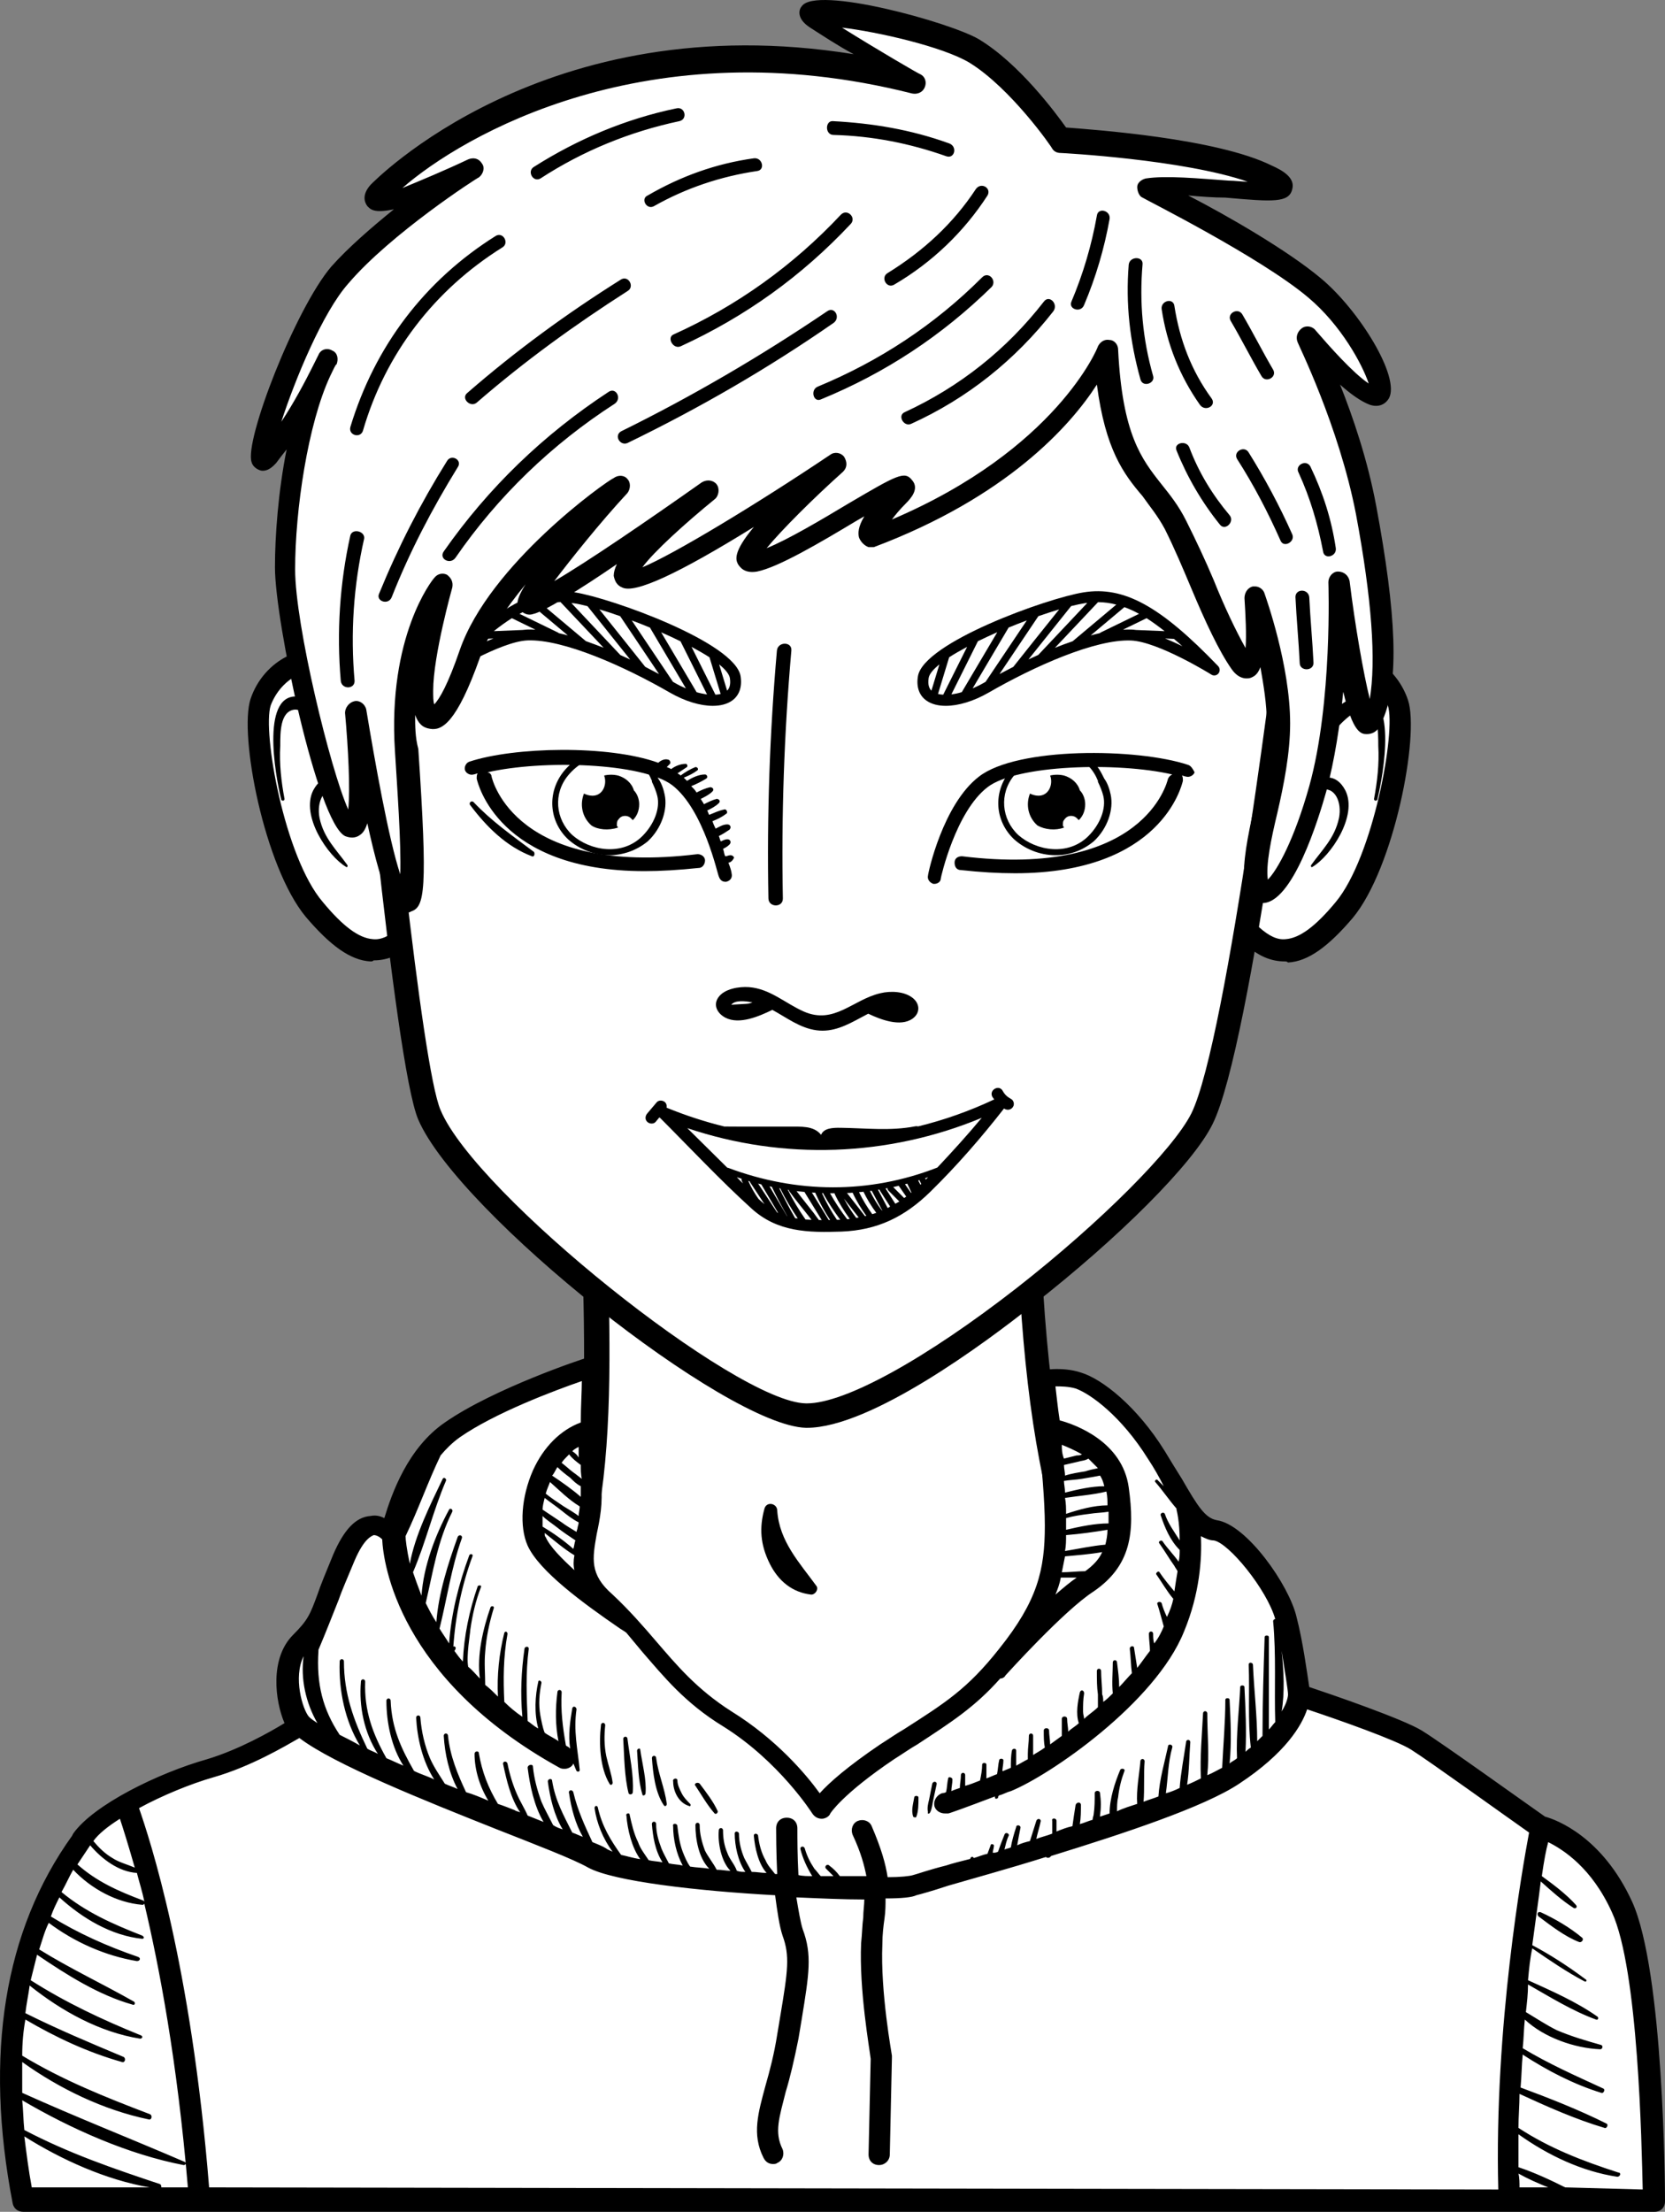 <?xml version="1.0" encoding="UTF-8"?>
<!DOCTYPE svg PUBLIC "-//W3C//DTD SVG 1.1//EN" "http://www.w3.org/Graphics/SVG/1.1/DTD/svg11.dtd">
<!-- Creator: CorelDRAW -->
<svg xmlns="http://www.w3.org/2000/svg" xml:space="preserve" width="124.453mm" height="165.26mm" version="1.1" style="shape-rendering:geometricPrecision; text-rendering:geometricPrecision; image-rendering:optimizeQuality; fill-rule:evenodd; clip-rule:evenodd"
viewBox="0 0 15028.39 19955.95"
 xmlns:xlink="http://www.w3.org/1999/xlink"
 xmlns:xodm="http://www.corel.com/coreldraw/odm/2003">
 <rect x="0" y="0" width="15028.39" height="19955.95" fill="#808080" stroke="none"/>
 <defs>
  <style type="text/css">
   <![CDATA[
    .fil1 {fill:black;fill-rule:nonzero}
    .fil0 {fill:white;fill-rule:nonzero}
   ]]>
  </style>
 </defs>
 <g id="Layer_x0020_1">
  <g id="_2541886339936">
   <path id="SvgjsPath12998" class="fil0" d="M5338.01 10208.06c0,1849.9 325.89,4226.96 -958.49,4974.58 -1284.39,757.21 -3057.59,1083.1 -3623.1,2108.69 -565.51,1025.59 -421.74,2424.99 -421.74,2424.99l14310.31 0c0,0 67.09,-1811.56 -488.83,-2530.42 -776.38,-996.83 -2664.62,-1485.66 -3613.53,-2003.26 -948.91,-517.59 -1284.39,-2405.82 -1284.39,-5022.51l-3920.24 47.93 0.01 0z"/>
   <path id="SvgjsPath12999" class="fil1" d="M14750.42 19831.34l-14511.61 0 -9.59 -95.86c-9.59,-57.52 -143.77,-1447.32 431.33,-2492.08 392.99,-709.29 1293.96,-1083.1 2252.46,-1485.66 479.25,-201.29 977.67,-412.15 1418.57,-661.36 1016.01,-594.27 968.08,-2290.8 920.15,-3929.82 -9.59,-335.47 -19.18,-651.78 -19.18,-958.49l0 -105.43 4140.69 -38.34 0 105.43c0,2865.89 402.57,4476.16 1226.87,4926.65 277.97,153.36 642.19,306.72 1035.17,469.67 958.49,392.99 2041.6,843.47 2607.1,1562.34 584.68,738.04 517.59,2530.42 517.59,2597.52l-9.59 105.43 0.01 0.01zm-14310.32 -210.86l14099.44 0c0,-392.99 -19.18,-1773.22 -469.67,-2357.9 -527.17,-670.95 -1591.11,-1111.85 -2520.84,-1495.25 -392.99,-162.95 -766.8,-316.31 -1054.35,-479.25 -488.83,-268.38 -833.89,-853.06 -1044.76,-1792.38 -191.7,-805.13 -277.97,-1859.48 -287.55,-3210.95l-3699.79 38.34c0,268.38 9.59,546.34 19.18,843.47 47.93,1706.13 95.86,3460.17 -1025.59,4121.52 -450.49,258.79 -948.91,469.67 -1437.75,680.53 -920.15,383.4 -1792.38,747.63 -2147.03,1389.82 -479.25,824.31 -450.49,1926.58 -431.33,2262.05l0.02 0.01z"/>
   <path id="SvgjsPath13000" class="fil1" d="M6900.35 13610.72c-47.93,172.53 -38.34,325.89 47.93,498.42 76.68,153.36 201.29,258.79 373.81,277.97 38.34,0 67.09,-47.93 47.93,-76.68 -153.36,-210.87 -335.47,-402.57 -354.65,-680.53 0,-67.09 -95.86,-86.27 -115.02,-19.18z"/>
   <path id="SvgjsPath13001" class="fil1" d="M8683.15 16840.84c843.47,47.93 1734.88,-67.09 2549.6,-277.97 67.09,-19.18 57.52,-134.2 -19.18,-124.61 -843.47,105.43 -1696.54,191.7 -2540.01,316.31 -47.93,9.59 -28.75,86.27 9.59,86.27z"/>
   <path id="SvgjsPath13002" class="fil1" d="M3948.19 16361.6c364.23,86.27 728.46,182.11 1102.27,268.38 345.06,76.68 709.29,191.7 1063.93,201.29 67.09,0 76.68,-86.27 19.18,-115.02 -335.47,-134.2 -718.87,-162.95 -1073.51,-239.63 -364.23,-67.09 -718.87,-124.61 -1083.1,-191.7 -47.93,0 -67.09,67.09 -28.75,76.68z"/>
   <path id="SvgjsPath14120" class="fil0" d="M5338.01 12335.92c0,0 -824.31,268.38 -1255.62,565.51 -431.31,297.13 -536.76,958.49 -536.76,958.49 0,0 -220.45,-316.31 -431.33,182.11 -210.87,498.42 -172.53,536.76 -383.4,757.21 -220.45,220.45 -95.86,651.78 -19.18,757.21 0,0 -383.4,268.38 -805.13,383.4 -421.74,115.02 -987.25,402.57 -1159.78,632.61 -172.53,230.04 -920.15,1226.87 -536.76,3258.88l14722.48 0c0,0 0,-2012.84 -287.55,-2635.86 -287.55,-623.01 -738.04,-718.87 -738.04,-718.87 0,0 -939.33,-670.95 -1121.44,-785.97 -182.11,-115.02 -1054.35,-402.57 -1054.35,-402.57 0,0 -47.93,-402.57 -115.02,-690.12 -67.09,-287.54 -440.91,-776.38 -632.61,-805.13 -201.29,-38.34 -287.55,-268.38 -536.76,-670.95 -249.21,-402.57 -555.93,-623.02 -699.7,-670.95 -153.36,-47.93 -316.31,-19.18 -316.31,-19.18 0,0 115.02,853.06 115.02,1303.55 0,450.49 -86.27,738.04 -440.91,1169.37 -354.65,440.91 -584.68,555.93 -1092.69,891.4 -508,335.47 -603.85,517.59 -603.85,517.59 0,0 -306.72,-488.83 -843.47,-824.31 -536.76,-335.48 -709.26,-709.27 -1092.65,-1044.74 -383.4,-335.47 -105.43,-584.68 -134.2,-1073.51 -28.75,-488.83 0,-1035.17 0,-1035.17l0.01 0z"/>
   <path id="SvgjsPath14121" class="fil1" d="M14731.25 17157.15c-268.38,-584.68 -680.53,-738.04 -785.97,-766.8 -124.61,-86.27 -939.33,-670.95 -1111.85,-776.38 -172.53,-105.43 -814.72,-325.89 -1016.01,-392.99 -19.18,-124.61 -57.52,-412.15 -115.02,-632.61 -67.09,-287.55 -450.49,-833.89 -718.87,-872.23 -105.43,-19.18 -172.53,-124.61 -316.31,-373.81 -47.93,-76.68 -95.86,-153.36 -153.36,-249.21 -249.21,-402.57 -565.51,-651.78 -757.21,-709.29 -172.53,-57.52 -364.23,-19.18 -364.23,-19.18 -47.93,9.59 -86.27,57.52 -76.68,105.43 0,9.59 115.02,853.06 115.02,1293.96 0,402.57 -67.09,680.53 -412.15,1111.85 -287.55,364.23 -488.83,488.83 -862.65,728.46 -67.09,38.34 -134.2,86.27 -210.87,134.2 -297.13,201.29 -460.08,345.06 -546.34,440.91 -124.61,-172.53 -392.99,-488.83 -795.55,-738.04 -316.31,-201.29 -498.42,-421.74 -680.53,-632.61 -115.02,-134.2 -239.63,-277.97 -392.99,-421.74 -210.87,-182.11 -182.11,-325.89 -143.77,-546.34 28.75,-134.2 57.52,-277.97 38.34,-460.08 -28.75,-469.67 0,-1025.59 0,-1025.59 0,-28.75 -9.59,-57.52 -38.34,-86.27 -28.75,-19.18 -57.52,-28.75 -86.27,-19.18 -38.34,9.59 -843.47,277.97 -1284.39,584.68 -335.47,230.04 -479.25,642.19 -546.34,862.65 -38.34,-19.18 -76.68,-28.75 -124.61,-19.18 -134.2,9.59 -239.63,124.61 -335.47,345.06 -67.09,162.95 -115.02,277.97 -143.77,364.23 -67.09,182.11 -86.27,230.04 -220.45,364.23 -210.87,210.87 -162.95,594.27 -76.68,795.55 -124.61,76.68 -412.15,239.63 -699.7,325.89 -440.91,124.61 -1025.59,412.15 -1207.71,670.95l-9.59 19.18c-613.44,853.06 -795.55,1974.5 -536.76,3316.4 9.59,47.93 47.93,76.68 95.86,76.68l14722.5 0c57.52,0 95.86,-38.34 95.86,-95.86 0,-115.02 -9.59,-2070.35 -297.13,-2702.96l-0.01 0.01zm-3163.04 -2262.05c28.75,182.11 57.52,354.65 57.52,392.99 0,19.18 -9.59,76.68 -57.52,153.36 28.75,-172.53 19.18,-364.23 0,-546.34zm-1984.08 -1859.47c47.93,19.18 115.02,47.93 182.11,86.27 -19.18,9.59 -28.75,9.59 -47.93,9.59l-115.02 28.75c-19.18,-47.93 -19.18,-86.27 -19.18,-124.61l0.01 0zm-9.58 1198.11l143.77 0c-57.52,38.34 -124.61,95.86 -191.7,153.36 19.18,-47.93 38.34,-95.86 47.93,-153.36zm402.56 -297.13c-115.02,9.59 -249.21,38.34 -364.23,57.52 9.59,-47.93 9.59,-95.86 9.59,-143.77 124.61,-9.59 258.79,-28.75 373.81,-47.93 0,47.93 -9.59,95.86 -19.18,134.2l0.01 -0.01zm9.59 -479.24c9.59,47.93 9.59,86.27 9.59,124.61 -124.61,0 -258.79,38.34 -373.81,76.68 0,-47.93 0,-95.86 -9.59,-143.77 124.61,-19.18 258.79,-28.75 373.81,-57.52zm-364.23 345.06l0 -105.43c67.09,-19.18 134.2,-28.75 210.87,-38.34 57.52,-9.59 115.02,-9.59 172.53,-19.18l0 105.43c-124.61,0 -258.79,28.75 -383.4,57.52l-0.01 0zm-9.58 -335.48c0,-38.34 -9.59,-76.68 -9.59,-105.43 57.52,-9.59 105.43,-9.59 162.95,-19.18 57.52,-9.59 115.02,-19.18 162.95,-28.75 19.18,28.75 28.75,57.52 38.34,95.86 -115.02,0 -239.63,28.75 -354.65,57.52l0 -0.01zm182.11 -191.7c-57.52,9.59 -124.61,19.18 -182.11,38.34 0,-28.75 -9.59,-67.09 -9.59,-95.86 38.34,-9.59 86.27,-19.18 124.61,-28.75 28.75,-9.59 67.09,-9.59 95.86,-28.75l86.27 86.27c-47.93,9.59 -86.27,19.18 -115.02,28.75l-0.01 0zm-182.11 766.8c105.43,-9.59 230.04,-19.18 335.47,-38.34 -28.75,67.09 -86.27,124.61 -153.36,172.53 -67.09,0 -143.77,9.59 -210.87,9.59l28.75 -143.77 0.01 -0.01zm-4428.25 124.61c-115.02,-105.43 -220.45,-210.87 -258.79,-297.13 -9.59,-9.59 -9.59,-19.18 -9.59,-38.34 86.27,67.09 172.53,143.77 268.38,201.29 -9.59,47.93 -9.59,95.86 0,134.2l0 -0.01zm-47.93 -1044.76c28.75,38.34 67.09,67.09 105.43,95.86 0,38.34 0,86.27 9.59,124.61 -28.75,-19.18 -47.93,-38.34 -76.68,-57.52 -38.34,-28.75 -67.09,-57.52 -105.43,-86.27 9.59,-19.18 38.34,-47.93 67.09,-76.68zm28.75 -28.75c19.18,-19.18 38.34,-28.75 57.52,-38.34l0 95.86c-9.59,-19.18 -28.75,-38.34 -57.52,-57.52zm-134.18 143.77c38.34,38.34 76.68,67.09 115.02,95.86 28.75,28.75 57.52,57.52 95.86,76.68l0 95.86c-76.68,-67.09 -172.53,-134.2 -258.79,-191.7 19.18,-19.18 28.75,-47.93 47.93,-76.68l-0.01 -0.01zm-67.09 134.2c86.27,76.68 172.53,162.95 268.38,220.45 0,28.75 -9.59,57.52 -9.59,86.27 -38.34,-28.75 -86.27,-57.52 -134.2,-86.27 -57.52,-38.34 -115.02,-76.68 -162.95,-115.02 9.59,-38.34 28.75,-76.68 38.34,-105.43l0.01 0zm-47.93 143.77c47.93,38.34 105.43,76.68 153.36,115.02 47.93,38.34 95.86,76.68 153.36,105.43 0,19.18 -9.59,38.34 -9.59,47.93 0,9.59 -9.59,28.75 -9.59,38.34 -47.93,-28.75 -95.86,-57.52 -134.2,-86.27l-172.53 -115.02c0,-28.75 9.59,-67.09 19.18,-105.43l0.01 0zm258.79 460.08c-86.27,-76.68 -182.11,-143.77 -277.97,-201.29l0 -95.86c38.34,38.34 86.27,67.09 134.2,105.43 47.93,38.34 105.43,76.68 162.95,115.02 -9.59,19.18 -9.59,47.93 -19.18,76.68l0 0.01zm-2118.27 460.08c28.75,-86.27 76.68,-191.7 143.77,-354.65 86.27,-201.29 153.36,-220.45 172.53,-230.04 28.75,0 57.52,19.18 76.68,38.34 9.59,210.87 143.77,1255.62 1600.68,2060.76 19.18,9.59 28.75,9.59 47.93,9.59 28.75,0 67.09,-19.18 76.68,-47.93 9.59,19.18 19.18,47.93 28.75,67.09 9.59,9.59 28.75,9.59 28.75,-9.59 -19.18,-191.7 -57.52,-354.65 -28.75,-546.34 0,-19.18 -28.75,-38.34 -38.34,-9.59 -19.18,115.02 -38.34,239.63 -19.18,364.23l-9.59 -9.59c-9.59,-9.59 -19.18,-9.59 -28.75,-19.18 -28.75,-162.95 -47.93,-316.31 -38.34,-479.25 0,-28.75 -38.34,-28.75 -38.34,0 -19.18,143.77 -19.18,297.13 9.59,440.91 -38.34,-28.75 -86.27,-47.93 -124.61,-76.68 -19.18,-47.93 -28.75,-105.43 -38.34,-153.36 -19.18,-105.43 -9.59,-201.29 9.59,-297.13 0,-19.18 -28.75,-28.75 -28.75,-9.59 -28.75,124.61 -38.34,287.55 0,421.74 -38.34,-19.18 -67.09,-47.93 -95.86,-67.09 -9.59,-220.45 -19.18,-431.33 9.59,-651.78 0,-28.75 -38.34,-19.18 -38.34,0 -28.75,201.29 -38.34,402.57 -19.18,613.44 -57.52,-38.34 -115.02,-86.27 -162.95,-134.2 -9.59,-201.29 -9.59,-402.57 28.75,-613.44 0,-19.18 -19.18,-28.75 -28.75,-9.59 -47.93,191.7 -67.09,383.4 -57.52,575.1 -38.34,-38.34 -76.68,-76.68 -115.02,-105.43 0,-95.86 -9.59,-201.29 0,-297.13 9.59,-134.2 38.34,-268.38 76.68,-392.99 9.59,-19.18 -19.18,-28.75 -28.75,-9.59 -67.09,191.7 -124.61,431.33 -95.86,642.19 -38.34,-38.34 -67.09,-76.68 -105.43,-105.43 -19.18,-95.86 19.18,-306.72 19.18,-335.47 19.18,-134.2 47.93,-258.79 95.86,-383.4 9.59,-19.18 -19.18,-19.18 -28.75,-9.59 -76.68,220.45 -124.61,450.49 -134.2,680.53 -28.75,-28.75 -47.93,-57.52 -76.68,-95.86 9.59,-9.59 9.59,-19.18 9.59,-19.18 9.59,-9.59 -9.59,-28.75 -19.18,-19.18 19.18,-277.97 76.68,-555.93 172.53,-814.72 9.59,-19.18 -19.18,-28.75 -28.75,-9.59 -95.86,258.79 -162.95,527.17 -182.11,795.55 -28.75,-47.93 -57.52,-86.27 -86.27,-134.2 67.09,-268.38 105.43,-546.34 201.29,-814.72 9.59,-28.75 -28.75,-38.34 -38.34,-9.59 -86.27,239.63 -172.53,508 -191.7,766.8 -38.34,-57.52 -67.09,-115.02 -95.86,-172.53 67.09,-287.55 105.43,-555.93 239.63,-824.31 9.59,-19.18 -19.18,-38.34 -28.75,-19.18 -124.61,230.04 -230.04,508 -249.21,776.38 -28.75,-76.68 -57.52,-153.36 -76.68,-210.87 115.02,-268.38 182.11,-555.93 297.13,-824.31 9.59,-19.18 -19.18,-38.34 -28.75,-19.18 -115.02,239.63 -249.21,508 -297.13,766.8 -28.75,-134.2 -38.34,-220.45 -38.34,-249.21 115.02,-239.63 201.29,-488.83 316.31,-728.46 47.93,-57.52 105.43,-115.02 172.53,-162.95 316.31,-220.45 853.06,-421.74 1102.27,-508 0,95.86 -9.59,230.04 -9.59,373.81 -182.11,67.09 -335.47,220.45 -431.33,431.33 -105.43,239.63 -124.61,508 -47.93,680.53 105.43,230.04 498.42,517.59 833.89,747.63 28.75,19.18 47.93,28.75 57.52,38.34l143.77 172.53c191.7,220.45 383.4,460.08 728.46,670.95 508,316.31 805.13,785.97 805.13,785.97 19.18,28.75 47.93,47.93 86.27,47.93 28.75,0 67.09,-19.18 76.68,-47.93 0,0 105.43,-172.53 575.1,-488.83 76.68,-47.93 143.77,-95.86 210.87,-134.2 306.72,-201.29 517.59,-335.47 747.63,-594.27 19.18,0 38.34,-9.59 47.93,-28.75 9.59,-9.59 527.17,-584.68 795.55,-757.21 335.47,-230.04 373.81,-527.17 316.31,-939.33 -57.52,-412.15 -479.25,-565.51 -623.02,-603.85 -19.18,-124.61 -28.75,-230.04 -38.34,-306.72 47.93,0 115.02,0 182.11,19.18 134.2,47.93 412.15,249.21 651.78,632.61 57.52,86.27 105.43,172.53 143.77,249.21 0,0 0,9.59 9.59,9.59l-67.09 -67.09c-9.59,-9.59 -28.75,9.59 -19.18,19.18 67.09,76.68 124.61,162.95 191.7,239.63l0 9.59c0,0 28.75,105.43 28.75,277.97 -47.93,-76.68 -105.43,-153.36 -134.2,-239.63 -9.59,-19.18 -38.34,-9.59 -38.34,9.59 38.34,115.02 86.27,230.04 172.53,316.31 0,28.75 0,67.09 -9.59,105.43 -47.93,-67.09 -105.43,-124.61 -143.77,-182.11 -9.59,-19.18 -47.93,0 -28.75,19.18 47.93,67.09 86.27,134.2 134.2,201.29 9.59,19.18 19.18,28.75 28.75,47.93 -9.59,57.52 -19.18,115.02 -28.75,182.11 -47.93,-57.52 -95.86,-115.02 -134.2,-172.53 -9.59,-19.18 -38.34,9.59 -28.75,19.18 47.93,67.09 95.86,153.36 153.36,220.45 -9.59,47.93 -28.75,105.43 -57.52,162.95 -19.18,-38.34 -38.34,-86.27 -47.93,-124.61 -9.59,-19.18 -47.93,-9.59 -38.34,9.59 19.18,57.52 38.34,134.2 57.52,201.29 -19.18,47.93 -47.93,105.43 -86.27,153.36 -9.59,-28.75 -9.59,-57.52 -9.59,-86.27 0,-28.75 -38.34,-28.75 -38.34,0 0,47.93 9.59,105.43 9.59,153.36 -38.34,47.93 -76.68,105.43 -115.02,153.36 -9.59,-57.52 -19.18,-124.61 -28.75,-182.11 0,-19.18 -38.34,-19.18 -38.34,9.59 9.59,76.68 9.59,153.36 19.18,220.45 -38.34,38.34 -76.68,86.27 -115.02,124.61 0,-76.68 -9.59,-143.77 -19.18,-220.45 0,-28.75 -38.34,-28.75 -38.34,0 0,86.27 -9.59,182.11 0,277.97 -28.75,28.75 -57.52,57.52 -86.27,76.68 0,-19.18 0,-47.93 -9.59,-67.09 0,-76.68 -9.59,-143.77 -9.59,-210.87 0,-28.75 -38.34,-28.75 -38.34,0 0,76.68 0,143.77 9.59,210.87l0 115.02c-38.34,38.34 -86.27,67.09 -124.61,105.43 0,-19.18 -9.59,-38.34 -9.59,-67.09 0,-57.52 0,-105.43 9.59,-162.95 0,-28.75 -28.75,-38.34 -38.34,-9.59 -19.18,86.27 -38.34,191.7 -9.59,277.97 -28.75,28.75 -67.09,47.93 -95.86,76.68 0,-38.34 -9.59,-76.68 -9.59,-115.02 0,-28.75 -47.93,-28.75 -47.93,0l0 153.36c-38.34,28.75 -67.09,47.93 -105.43,76.68 0,-38.34 -9.59,-86.27 -9.59,-124.61 0,-28.75 -47.93,-28.75 -47.93,0 0,57.52 0,105.43 9.59,153.36 -38.34,28.75 -76.68,47.93 -105.43,67.09l0 -172.53c0,-28.75 -38.34,-28.75 -38.34,0 0,57.52 -9.59,105.43 -9.59,162.95l0 47.93c-38.34,19.18 -67.09,38.34 -105.43,57.52l0 -134.2c0,-28.75 -38.34,-19.18 -38.34,0 -9.59,47.93 -9.59,105.43 -9.59,153.36 -19.18,9.59 -47.93,19.18 -67.09,28.75 -9.59,0 -9.59,0 -9.59,9.59 0,-38.34 9.59,-67.09 9.59,-105.43 0,-19.18 -38.34,-19.18 -38.34,0 -9.59,38.34 -9.59,76.68 -19.18,124.61 -28.75,9.59 -67.09,28.75 -95.86,38.34l0 -124.61c0,-19.18 -38.34,-19.18 -38.34,0 0,47.93 -9.59,95.86 -19.18,143.77 -47.93,19.18 -95.86,38.34 -134.2,47.93l0 -95.86c0,-28.75 -38.34,-28.75 -38.34,0 0,38.34 -9.59,76.68 -9.59,115.02 -28.75,9.59 -57.52,19.18 -76.68,28.75 0,-38.34 9.59,-67.09 9.59,-105.43 0,-19.18 -38.34,-28.75 -38.34,-9.59 -9.59,38.34 -9.59,86.27 -19.18,124.61 -19.18,9.59 -38.34,9.59 -38.34,9.59 -47.93,19.18 -76.68,67.09 -67.09,115.02 9.59,38.34 47.93,67.09 95.86,67.09l28.8 0.05c9.59,0 143.77,-47.93 421.74,-153.36l0 9.59c0,19.18 28.75,9.59 28.75,0 0,-9.59 0,-9.59 9.59,-19.18 38.34,-9.59 67.09,-28.75 105.43,-38.34 354.65,-143.77 1303.55,-795.55 1562.34,-1437.75 143.77,-345.06 162.95,-661.36 153.36,-862.65 38.34,19.18 76.68,38.34 115.02,38.34 134.2,19.18 479.25,440.91 555.93,709.29 -9.59,0 -19.18,9.59 -19.18,19.18 28.75,306.72 9.59,613.44 19.18,910.57 -19.18,19.18 -38.34,47.93 -57.52,67.09l0 -833.89c0,-19.18 -38.34,-19.18 -38.34,0 -9.59,297.13 -19.18,594.27 -19.18,891.4l-47.93 47.93c0,-230.04 -28.75,-460.08 -38.34,-690.12 0,-19.18 -38.34,-28.75 -38.34,0 9.59,249.21 -9.59,498.42 19.18,747.63 -19.18,9.59 -38.34,28.75 -47.93,38.34 9.59,-191.7 0,-392.99 -9.59,-584.68 0,-19.18 -38.34,-19.18 -38.34,0 -9.59,210.87 -38.34,431.33 -28.75,642.19 -19.18,19.18 -47.93,28.75 -67.09,47.93 19.18,-191.7 9.59,-383.4 0,-575.1 0,-19.18 -38.34,-19.18 -38.34,0 0,201.29 -19.18,412.15 -28.75,613.44 -38.34,19.18 -86.27,47.93 -134.2,67.09 19.18,-182.11 0,-373.81 0,-555.93 0,-28.75 -38.34,-28.75 -38.34,0 -9.59,191.7 -28.75,392.99 -19.18,584.68 -38.34,19.18 -76.68,38.34 -124.61,57.52 19.18,-124.61 19.18,-258.79 28.75,-383.4 0,-28.75 -38.34,-28.75 -38.34,0 -19.18,134.2 -47.93,277.97 -57.52,412.15 -38.34,19.18 -86.27,38.34 -124.61,47.93 19.18,-134.2 19.18,-277.97 57.52,-412.15 9.59,-28.75 -38.34,-38.34 -38.34,-9.59 -28.75,134.2 -76.68,297.13 -86.27,450.49 -47.93,19.18 -86.27,28.75 -134.2,47.93 9.59,-115.02 0,-249.21 9.59,-364.23 0,-28.75 -38.34,-28.75 -38.34,0 -9.59,115.02 -38.34,258.79 -28.75,383.4 -57.52,19.18 -124.61,38.34 -182.11,67.09 0,-38.34 0,-86.27 9.59,-124.61 9.59,-86.27 28.75,-162.95 57.52,-239.63 9.59,-19.18 -28.75,-28.75 -38.34,-9.59 -47.93,115.02 -95.86,258.79 -95.86,392.99l-86.27 28.75 0 -9.59c9.59,-67.09 9.59,-134.2 0,-201.29 0,-28.75 -47.93,-28.75 -47.93,0 0,67.09 0,124.61 -9.59,191.7 0,9.59 -9.59,28.75 -9.59,47.93 -38.34,9.59 -76.68,28.75 -115.02,38.34 9.59,-57.52 9.59,-115.02 9.59,-172.53 0,-28.75 -38.34,-28.75 -47.93,0 -9.59,57.52 -19.18,124.61 -28.75,191.7 -47.93,9.59 -95.86,28.75 -143.77,47.93l0 -95.86c0,-28.75 -47.93,-28.75 -38.34,0l0 115.02c-47.93,19.18 -95.86,28.75 -143.77,47.93 9.59,-47.93 28.75,-105.43 38.34,-153.36 9.59,-28.75 -28.75,-38.34 -38.34,-9.59 -19.18,57.52 -38.34,124.61 -57.52,182.11 -38.34,9.59 -76.68,19.18 -115.02,38.34 9.59,-57.52 19.18,-105.43 28.75,-153.36 9.59,-28.75 -38.34,-38.34 -38.34,-9.59 -19.18,57.52 -38.34,124.61 -47.93,182.11 -19.18,9.59 -38.34,9.59 -57.52,19.18 9.59,-38.34 19.18,-86.27 38.34,-124.61 9.59,-19.18 -28.75,-38.34 -38.34,-9.59 -19.18,47.93 -38.34,95.86 -57.52,153.36 -19.18,9.59 -28.75,9.59 -47.93,9.59 0,-19.18 9.59,-38.34 9.59,-57.52 9.59,-19.18 -28.75,-28.75 -28.75,-9.59 -9.59,28.75 -19.18,47.93 -28.75,76.68 -47.93,9.59 -86.27,28.75 -124.61,38.34 0,-9.59 -19.18,-19.18 -28.75,0 0,9.59 -9.59,9.59 -9.59,9.59 -76.68,19.18 -153.36,38.34 -210.87,57.52 -153.36,38.34 -258.79,76.68 -297.13,86.27 -28.75,9.59 -115.02,19.18 -230.04,19.18 -19.18,-124.61 -57.52,-258.79 -143.77,-460.08 -19.18,-47.93 -76.68,-67.09 -124.61,-47.93 -47.93,19.16 -67.09,76.68 -47.93,124.61 76.68,162.95 105.43,277.97 124.61,373.81l-239.57 0.02c-28.75,-38.34 -57.52,-67.09 -95.86,-95.86 -19.18,-19.18 -47.93,9.59 -28.75,28.75l67.09 67.09 -115.02 0.01c-19.18,-19.18 -38.34,-47.93 -57.52,-67.09 -38.34,-57.52 -67.09,-115.02 -86.27,-182.11 -9.59,-28.75 -47.93,-19.18 -38.34,9.59 19.18,76.68 57.52,162.95 105.43,239.63 -38.34,0 -86.27,0 -124.61,-9.59 -9.59,-172.53 -9.59,-335.47 -9.59,-421.74 0,-57.52 -38.34,-95.86 -95.86,-95.86 -57.52,0 -95.86,38.34 -95.86,95.86 0,38.34 0,210.87 9.59,412.15l-19.14 0c-28.75,-38.34 -67.09,-76.68 -86.27,-124.61 -38.34,-67.09 -57.52,-143.77 -67.09,-220.45 0,-19.18 -38.34,-28.75 -38.34,0 9.59,105.43 38.34,249.21 115.02,335.47 -47.93,0 -86.27,-9.59 -134.2,-9.59 -19.18,-38.34 -47.93,-86.27 -67.09,-124.61 -28.75,-67.09 -47.93,-143.77 -47.93,-220.45 0,-19.18 -38.34,-28.75 -38.34,0 0,105.43 28.75,249.21 95.86,345.06 -28.75,0 -47.93,0 -76.68,-9.59 -19.18,-57.52 -67.09,-105.43 -86.27,-162.95 -28.75,-67.09 -38.34,-134.2 -38.34,-201.29 0,-28.75 -38.34,-28.75 -38.34,0 -9.59,105.43 19.18,277.97 105.43,364.23 -38.34,0 -76.68,-9.59 -124.61,-9.59 -28.75,-57.52 -76.68,-115.02 -105.43,-172.53 -28.75,-76.68 -47.93,-153.36 -47.93,-230.04 0,-28.75 -38.34,-28.75 -38.34,0 0,124.61 28.75,297.13 124.61,392.99 -57.52,-9.59 -115.02,-9.59 -172.53,-19.18 -28.75,-38.34 -47.93,-86.27 -67.09,-134.2 -28.75,-76.68 -38.34,-153.36 -47.93,-230.04 0,-28.75 -47.93,-28.75 -38.34,0 0,115.02 28.75,249.21 86.27,354.65 -38.34,-9.59 -86.27,-9.59 -124.61,-19.18 -19.18,-38.34 -47.93,-86.27 -67.09,-134.2 -28.75,-76.68 -47.93,-143.77 -47.93,-220.45 0,-28.75 -38.34,-28.75 -38.34,0 9.59,115.02 28.75,239.63 95.86,345.06 -47.93,-9.59 -86.27,-9.59 -124.61,-19.18 -38.34,-57.52 -76.68,-105.43 -95.86,-162.95 -38.34,-76.68 -57.52,-162.95 -76.68,-249.21 0,-19.18 -38.34,-9.59 -28.75,9.59 9.59,124.61 47.93,287.55 124.61,392.99 -67.09,-9.59 -124.61,-28.75 -172.53,-38.34 -95.86,-134.2 -172.53,-258.79 -210.87,-431.33 -9.59,-19.18 -28.75,-9.59 -28.75,9.59 19.18,134.2 76.68,277.97 162.95,392.99 -19.18,-9.59 -47.93,-19.18 -57.52,-28.75 -28.75,-19.18 -76.68,-38.34 -124.61,-57.52 -67.09,-143.77 -134.2,-287.55 -172.53,-450.49 -9.59,-28.75 -47.93,-19.18 -38.34,9.59 19.18,134.2 57.52,277.97 124.61,392.99 -28.75,-9.59 -67.09,-28.75 -95.86,-38.34 -76.68,-153.36 -153.36,-287.55 -182.11,-469.67 0,-19.18 -38.34,-19.18 -38.34,9.59 19.18,143.77 57.52,306.72 134.2,431.33 -28.75,-9.59 -57.52,-19.18 -86.27,-38.34 -38.34,-76.68 -76.68,-143.77 -105.43,-210.87 -38.34,-105.43 -67.09,-210.87 -76.68,-316.31 0,-28.75 -47.93,-19.18 -47.93,9.59 19.18,153.36 57.52,345.06 143.77,488.83l-143.77 -57.52c-28.75,-67.09 -67.09,-124.61 -95.86,-191.7 -38.34,-86.27 -67.09,-182.11 -86.27,-277.97 -9.59,-28.75 -47.93,-19.18 -38.34,9.59 28.75,134.2 67.09,306.72 153.36,431.33 -19.18,-9.59 -38.34,-9.59 -47.93,-19.18 -47.93,-19.18 -95.86,-38.34 -153.36,-57.52 -86.27,-143.77 -143.77,-287.55 -172.53,-460.08 0,-19.18 -38.34,-19.18 -38.34,9.59 0,143.77 47.93,297.13 124.61,421.74 -67.09,-28.75 -134.2,-57.52 -201.29,-76.68 -76.68,-162.95 -143.77,-325.89 -162.95,-508 0,-28.75 -38.34,-28.75 -38.34,0 9.59,162.95 47.93,335.47 124.61,479.25 -38.34,-19.18 -76.68,-28.75 -115.02,-47.93 -47.93,-76.68 -95.86,-143.77 -134.2,-230.04 -47.93,-115.02 -76.68,-239.63 -86.27,-364.23 0,-28.75 -38.34,-28.75 -38.34,0 9.59,182.11 57.52,392.99 162.95,555.93 -57.52,-28.75 -124.61,-47.93 -182.11,-76.68 -115.02,-201.29 -201.29,-383.4 -210.87,-632.61 0,-28.75 -38.34,-28.75 -38.34,0 0,201.29 47.93,421.74 153.36,584.68 -47.93,-19.18 -105.43,-47.93 -153.36,-67.09 -124.61,-220.45 -201.29,-431.33 -191.7,-690.12 0,-28.75 -38.34,-28.75 -38.34,0 -19.18,220.45 28.75,460.08 153.36,651.78 -28.75,-19.18 -67.09,-28.75 -95.86,-47.93 -124.61,-258.79 -210.87,-498.42 -210.87,-785.97 0,-28.75 -38.34,-28.75 -38.34,0 -9.59,258.79 47.93,536.76 182.11,757.21 -67.09,-38.34 -124.61,-67.09 -182.11,-95.86 -153.36,-230.04 -210.87,-460.08 -191.7,-757.21l0 -9.59c76.68,-182.11 105.43,-258.79 182.11,-450.49l0.06 0.06zm-316.29 508c-28.75,201.29 19.18,421.74 124.61,603.85 -28.75,-19.18 -57.52,-38.34 -76.68,-57.52 -57.52,-67.09 -143.77,-354.65 -47.93,-546.34l0 0.01zm-1658.2 1466.49c28.75,86.27 76.68,239.63 134.2,440.91 -67.09,-28.75 -143.77,-47.93 -201.29,-86.27 -67.09,-38.34 -124.61,-95.86 -172.53,-153.36 47.93,-67.09 134.2,-134.2 239.63,-201.29zm-268.38 239.63c105.43,124.61 258.79,239.63 421.74,249.21 19.18,76.68 47.93,162.95 67.09,258.79l-9.59 -9.59c-230.04,-86.27 -421.74,-172.53 -594.27,-325.89l115.02 -172.53 0.01 0.01zm-594.26 2626.28c335.47,210.87 738.04,392.99 1131.03,460.08l-1063.94 0c-28.75,-153.36 -47.93,-306.72 -67.09,-460.08zm1236.45 460.08c0,-9.59 0,-19.18 -9.59,-28.75 -431.33,-143.77 -824.31,-277.97 -1226.87,-488.83 -9.59,-86.27 -9.59,-182.11 -19.18,-268.38 440.91,258.79 958.49,488.83 1456.91,584.68 19.18,0 28.75,-19.18 9.59,-28.75 -488.83,-210.87 -977.67,-402.57 -1466.5,-623.02l0 -277.97c335.47,239.63 728.46,431.33 1140.6,517.59 28.75,9.59 38.34,-38.34 9.59,-47.93 -402.57,-153.36 -785.97,-306.72 -1150.19,-527.17 0,-115.02 9.59,-220.45 28.75,-325.89 277.97,162.95 565.51,297.13 872.23,383.4 28.75,9.59 38.34,-38.34 9.59,-47.93 -297.13,-124.61 -594.27,-249.21 -881.81,-392.99 9.59,-86.27 28.75,-172.53 38.34,-249.21 287.55,230.04 632.61,421.74 996.83,479.25 19.18,0 28.75,-19.18 9.59,-28.75 -354.65,-143.77 -680.53,-297.13 -996.83,-498.42l57.52 -230.04c268.38,182.11 555.93,364.23 862.65,450.49 19.18,9.59 28.75,-19.18 9.59,-28.75 -287.55,-162.95 -575.1,-297.13 -853.06,-469.67 28.75,-86.27 47.93,-162.95 86.27,-239.63 230.04,172.53 508,297.13 795.55,345.06 28.75,0 38.34,-28.75 9.59,-38.34 -277.97,-95.86 -536.76,-210.87 -785.97,-364.23 19.18,-57.52 47.93,-115.02 76.68,-172.53 210.87,191.7 469.67,345.06 747.63,373.81 19.18,0 19.18,-19.18 0,-28.75 -268.38,-105.43 -508,-210.87 -728.46,-392.99 38.34,-67.09 67.09,-134.2 105.43,-201.29 162.95,172.53 392.99,297.13 623.02,316.31 9.59,0 9.59,0 19.18,-9.59 134.2,565.51 297.13,1418.57 392.99,2559.18l-239.64 0.02zm431.33 0c-162.95,-2022.43 -536.76,-3143.86 -632.6,-3421.83 210.87,-115.02 469.67,-220.45 670.95,-277.97 335.47,-95.86 642.19,-277.97 776.38,-354.65 316.31,239.63 1131.03,565.51 1782.8,824.31 364.23,143.77 690.12,268.38 824.31,345.06 230.04,124.61 987.25,210.87 1686.95,249.21 19.18,143.77 38.34,277.97 67.09,364.23 67.09,182.11 47.93,316.31 -19.18,718.87l-28.75 172.53c-28.75,182.11 -67.09,325.89 -105.43,460.08 -67.09,249.21 -124.61,440.91 -19.18,651.78 19.18,38.34 47.93,57.52 86.27,57.52 9.59,0 28.75,0 38.34,-9.59 47.93,-19.18 67.09,-76.68 47.93,-124.61 -76.68,-153.36 -28.75,-287.55 28.75,-517.59 38.34,-124.61 76.68,-287.55 115.02,-479.25l28.75 -172.53c67.09,-412.15 95.86,-584.68 9.59,-814.72 -19.18,-57.52 -38.34,-172.53 -57.52,-287.55 220.45,9.59 431.33,19.18 613.44,19.18 0,47.93 -9.59,105.43 -9.59,162.95 -9.59,67.09 -9.59,143.77 -19.18,230.04 -19.18,421.74 76.68,958.49 86.27,1044.76l-19.18 862.65c0,57.52 38.34,95.86 95.86,95.86 47.93,0 95.86,-38.34 95.86,-95.86l19.18 -872.23 0 -19.18c0,-9.59 -105.43,-575.1 -86.27,-1006.42 0,-86.27 9.59,-162.95 19.18,-230.04 9.59,-67.09 9.59,-124.61 9.59,-182.11 143.77,0 239.63,-9.59 277.97,-28.75 38.34,-9.59 143.77,-38.34 287.55,-86.27 230.04,-67.09 546.34,-153.36 881.81,-258.79 9.59,9.59 28.75,9.59 38.34,0l9.59 -9.59c651.78,-201.29 1380.23,-440.91 1696.54,-651.78 421.74,-277.97 565.51,-527.17 613.44,-670.95 287.55,95.86 805.13,277.97 939.33,364.23 153.36,95.86 872.23,613.44 1063.93,747.63 -57.52,306.72 -316.31,1754.04 -277.97,3220.54l-11636.11 -19.18 -0.05 0zm11818.23 -124.61c86.27,47.93 172.53,86.27 268.38,124.61l-258.8 0c0,-38.34 0,-86.27 -9.59,-124.61l0.01 0zm421.74 124.61c-134.2,-67.09 -277.97,-134.2 -421.74,-182.11l0 -297.13c268.38,191.7 575.1,335.47 891.4,383.4 28.75,0 38.34,-38.34 9.59,-38.34 -325.89,-105.43 -623.02,-220.45 -900.99,-402.57 0,-105.43 9.59,-201.29 9.59,-306.72 249.21,115.02 508,230.04 766.8,306.72 19.18,9.59 38.34,-28.75 19.18,-38.34 -249.21,-124.61 -517.59,-230.04 -776.38,-325.89 9.59,-105.43 9.59,-201.29 19.18,-297.13 220.45,143.77 460.08,268.38 709.29,345.06 19.18,9.59 38.34,-28.75 19.18,-38.34 -249.21,-115.02 -488.83,-220.45 -728.46,-364.23 9.59,-86.27 9.59,-172.53 19.18,-258.79 172.53,162.95 450.49,258.79 680.53,268.38 19.18,0 28.75,-28.75 9.59,-38.34 -134.2,-38.34 -268.38,-76.68 -402.57,-134.2 -95.86,-47.93 -182.11,-105.43 -277.97,-162.95 9.59,-86.27 19.18,-162.95 19.18,-249.21 201.29,115.02 402.57,239.63 613.44,316.31 19.18,9.59 28.75,-19.18 9.59,-28.75 -191.7,-134.2 -412.15,-230.04 -623.02,-325.89 9.59,-105.43 19.18,-201.29 38.34,-287.55 153.36,105.43 306.72,210.87 469.67,297.13 19.18,9.59 28.75,-9.59 9.59,-19.18 -153.36,-115.02 -316.31,-220.45 -479.25,-306.72 28.75,-220.45 57.52,-412.15 76.68,-575.1 95.86,86.27 191.7,172.53 297.13,239.63 19.18,9.59 38.34,-9.59 19.18,-28.75 -86.27,-95.86 -201.29,-182.11 -306.72,-258.79 19.18,-134.2 38.34,-239.63 57.52,-306.72 134.2,67.09 392.99,230.04 575.1,632.61 239.63,517.59 268.38,2099.1 277.97,2501.67l-699.7 -19.18 -0.04 0.02zm-220.46 -2482.5c-28.75,-9.59 -38.34,19.18 -19.18,38.34 115.02,86.27 239.63,182.11 364.23,230.04 19.18,9.59 47.93,-19.18 28.75,-38.34 -115.02,-95.86 -249.21,-172.53 -373.81,-230.04zm-8377.23 -1169.37c-9.59,-76.68 -38.34,-153.36 -57.52,-239.63 -19.18,-95.86 -19.18,-182.11 -9.59,-277.97 0,-28.75 -38.34,-28.75 -38.34,0 -19.18,162.95 -9.59,383.4 76.68,527.17 9.59,19.18 28.75,9.59 28.75,-9.59l0.01 0.01zm182.11 86.27c9.59,-153.36 -28.75,-325.89 -47.93,-479.25 0,-28.75 -38.34,-28.75 -38.34,0 9.59,162.95 9.59,335.47 47.93,488.83 9.59,19.18 38.34,9.59 38.34,-9.59l0 0.01zm115.02 9.59c9.59,-124.61 -28.75,-258.79 -47.93,-392.99 0,-19.18 -28.75,-9.59 -28.75,9.59 9.59,124.61 9.59,268.38 47.93,392.99 0,19.18 28.75,9.59 28.75,-9.59zm191.7 95.84c-19.18,-143.77 -76.68,-268.38 -95.86,-412.15 0,-28.75 -38.34,-28.75 -38.34,0 9.59,134.2 28.75,306.72 105.43,421.74 9.59,19.18 28.75,9.59 28.75,-9.59l0.01 0zm201.29 19.18c9.59,9.59 19.18,-9.59 9.59,-19.18 -28.75,-28.75 -57.52,-57.52 -76.68,-95.86 -19.18,-38.34 -38.34,-76.68 -38.34,-115.02 0,-28.75 -47.93,-19.18 -38.34,9.59 0,86.27 47.93,191.7 143.77,220.45l0 0.01zm230.04 67.09c9.59,9.59 28.75,0 28.75,-19.18 -38.34,-86.27 -105.43,-172.53 -162.95,-249.21 -19.18,-19.18 -57.52,0 -38.34,19.18 57.52,86.27 105.43,172.53 172.53,249.21zm1821.14 28.75c19.18,-47.93 19.18,-115.02 19.18,-172.53 0,-19.18 -38.34,-19.18 -38.34,0 -9.59,57.52 -28.75,115.02 -9.59,172.53 9.59,9.59 28.75,9.59 28.75,0zm124.6 -38.34c19.18,-38.34 19.18,-76.68 28.75,-115.02 9.59,-47.93 19.18,-86.27 28.75,-134.2 9.59,-28.75 -28.75,-38.34 -38.34,-9.59l-28.75 143.77c-9.59,38.34 -19.18,76.68 -9.59,115.02 -9.59,9.59 9.59,19.18 19.18,0l0 0.01z"/>
   <path id="SvgjsPath13689" class="fil0" d="M3545.62 6326.16c0,0 -239.63,-230.04 -517.59,-335.47 -277.97,-105.43 -584.68,67.09 -680.53,354.65 -95.86,277.97 124.61,1447.32 479.25,1869.06 354.65,421.74 594.27,460.08 833.89,239.63 249.21,-230.04 670.95,-1035.17 -115.02,-2127.86z"/>
   <path id="SvgjsPath13690" class="fil1" d="M3344.34 8674.47c-182.11,-9.59 -364.23,-143.77 -584.68,-402.57 -373.81,-450.49 -603.85,-1639.02 -498.42,-1964.92 57.52,-172.53 182.11,-316.31 345.06,-392.99 143.77,-67.09 306.72,-76.68 460.08,-19.18 297.13,115.02 536.76,345.06 546.34,354.65l9.59 9.59c833.89,1169.37 335.47,2032.01 105.43,2252.46 -115.02,105.43 -230.04,153.36 -354.65,153.36 -9.59,9.59 -19.18,9.59 -28.75,9.59l0 0.01zm-345.06 -2597.52c-124.61,-47.93 -239.63,-19.18 -306.72,9.59 -115.02,57.52 -201.29,153.36 -249.21,277.97 -76.68,239.63 124.61,1370.64 469.67,1773.22 182.11,220.45 325.89,325.89 450.49,335.47 76.68,9.59 153.36,-28.75 239.63,-105.43 201.29,-182.11 623.02,-939.33 -124.61,-1984.08 -38.34,-28.75 -249.21,-210.87 -479.25,-306.72l0.01 -0.01z"/>
   <path id="SvgjsPath13691" class="fil1" d="M2711.74 6287.83c316.31,57.52 517.59,584.68 575.1,939.33 9.59,9.59 9.59,19.18 19.18,28.75 38.34,57.52 -38.34,115.02 -76.68,57.52 -47.93,-76.68 -95.86,-153.36 -172.53,-182.11 -134.2,-47.93 -201.29,105.43 -172.53,249.21 38.34,182.11 153.36,287.55 249.21,421.74 9.59,9.59 0,28.75 -9.59,19.18 -162.95,-95.86 -412.15,-460.08 -297.13,-690.12 86.27,-162.95 220.45,-134.2 325.89,-38.34 -76.68,-201.29 -134.2,-412.15 -287.55,-565.51 -47.93,-47.93 -143.77,-134.2 -210.87,-124.61 -124.61,19.18 -124.61,201.29 -124.61,325.89 -9.59,162.95 9.59,325.89 38.34,479.25 0,19.18 -19.18,19.18 -28.75,9.59 -57.52,-230.04 -191.7,-996.83 172.53,-929.74l0 -0.04z"/>
   <path id="SvgjsPath13692" class="fil0" d="M11424.44 6326.16c0,0 239.63,-230.04 517.59,-335.47 277.97,-105.43 584.68,67.09 680.53,354.65 95.86,277.97 -124.61,1447.32 -479.25,1869.06 -354.65,421.74 -594.27,460.08 -833.89,239.63 -249.21,-230.04 -670.95,-1035.17 115.02,-2127.86z"/>
   <path id="SvgjsPath13693" class="fil1" d="M11596.97 8674.47c-124.61,0 -239.63,-47.93 -354.65,-153.36 -239.63,-210.87 -728.46,-1083.1 105.43,-2252.46l9.59 -9.59c9.59,-9.59 258.79,-239.63 546.34,-354.65 143.77,-57.52 306.72,-47.93 460.08,19.18 162.95,76.68 287.55,220.45 345.06,392.99 105.43,316.31 -124.61,1514.43 -498.42,1964.92 -220.45,258.79 -402.57,392.99 -584.68,402.57 -9.59,-9.59 -19.18,-9.59 -28.75,-9.59l0 -0.01zm-105.43 -2290.8c-747.63,1044.76 -325.89,1801.97 -124.61,1984.08 86.27,76.68 162.95,115.02 239.63,105.43 124.61,-9.59 268.38,-115.02 450.49,-335.47 335.47,-402.57 546.34,-1543.18 469.67,-1773.22 -38.34,-124.61 -134.2,-230.04 -249.21,-277.97 -67.09,-28.75 -182.11,-57.52 -306.72,-9.59 -230.04,95.86 -440.91,277.97 -479.25,306.72l0.01 0.01z"/>
   <path id="SvgjsPath13694" class="fil1" d="M12258.34 6287.83c-316.31,57.52 -517.59,584.68 -575.1,939.33 -9.59,9.59 -9.59,19.18 -19.18,28.75 -38.34,57.52 38.34,115.02 76.68,57.52 47.93,-76.68 95.86,-153.36 172.53,-182.11 134.2,-47.93 201.29,105.43 172.53,249.21 -38.34,182.11 -153.36,287.55 -249.21,421.74 -9.59,9.59 0,28.75 9.59,19.18 162.95,-95.86 412.15,-460.08 297.13,-690.12 -86.27,-162.95 -220.45,-134.2 -325.89,-38.34 76.68,-201.29 134.2,-412.15 287.55,-565.51 47.93,-47.93 143.77,-134.2 210.87,-124.61 124.61,19.18 124.61,201.29 124.61,325.89 9.59,162.95 -9.59,325.89 -38.34,479.25 0,19.18 19.18,19.18 28.75,9.59 57.52,-230.04 191.7,-996.83 -172.53,-929.74l0 -0.04z"/>
   <path id="SvgjsPath13199" class="fil0" d="M11549.05 4006.61c-220.45,-1092.69 -1447.32,-2760.46 -4064.01,-2760.46 -2616.69,0 -3488.92,1284.39 -3872.32,2233.29 -239.63,594.27 -306.72,1456.91 -325.89,1888.24 0,0 373.81,4188.62 584.68,4687.04 335.47,795.55 2722.12,2693.37 3402.65,2712.54 843.47,19.18 3230.13,-1974.5 3584.76,-2674.2 345.06,-699.7 833.89,-4725.38 833.89,-4725.38 -9.59,-306.72 -38.34,-853.06 -143.77,-1361.07l0.01 0z"/>
   <path id="SvgjsPath13200" class="fil1" d="M7283.75 12882.26l-9.58 0c-718.87,-19.18 -3134.27,-1936.16 -3498.51,-2779.64 -220.45,-508 -584.68,-4552.84 -594.27,-4725.38l0 -19.18c19.18,-460.08 86.27,-1322.73 325.89,-1926.58 632.61,-1552.77 1926.58,-2300.39 3977.75,-2300.39 1178.94,0 2223.71,345.06 3000.09,996.83 603.85,498.42 1044.76,1198.12 1169.37,1849.9 105.43,527.17 124.61,1092.69 134.2,1380.23l0 19.18c-19.18,162.95 -488.83,4054.43 -843.47,4763.72 -172.53,354.65 -843.47,1025.59 -1629.45,1639.02 -421.74,335.47 -1456.91,1102.27 -2032.01,1102.27l-0.01 0.01zm-3891.48 -7514.59c105.43,1169.37 412.15,4255.71 584.68,4648.7 316.31,757.21 2664.62,2635.86 3297.22,2645.44l9.58 0c345.06,0 1073.51,-402.57 1897.82,-1044.76 747.63,-584.68 1408.98,-1246.05 1571.93,-1571.93 325.89,-661.36 795.55,-4485.75 814.72,-4677.45 0,-287.55 -28.75,-833.89 -134.2,-1341.89 -124.61,-613.44 -536.76,-1255.62 -1102.27,-1725.29 -738.04,-623.02 -1725.29,-948.91 -2865.89,-948.91 -1945.74,0 -3182.2,709.29 -3776.46,2166.2 -210.87,575.1 -277.97,1408.98 -297.13,1849.9l-0.01 -0.01z"/>
   <path id="SvgjsPath13393" class="fil1" d="M9125.02 9914.77c-32.59,-17.26 -57.52,-40.26 -74.76,-72.85 -33.55,-60.39 -126.53,-6.71 -92.97,54.63 4.79,8.62 11.51,15.34 17.26,23 -0.95,0 -1.92,0 -2.87,0.95 -219.27,103.26 -449.85,185.17 -685.33,242.59 -4.72,-1.42 -9.6,-2.09 -14.49,-2.09 -3.5,0 -7.02,0.35 -10.46,1.03 -225.24,44.09 -446.66,16.29 -673.83,13.42 -70.93,-0.95 -151.44,1.92 -176.36,63.26 -68.06,-84.35 -181.16,-72.85 -291.38,-73.81 -192.65,-0.95 -386.27,0.95 -578.94,-0.95l-2.85 0.02c-176.36,-43.13 -348.9,-99.68 -518.55,-168.69l-2.87 -2.87c2.87,-16.29 0,-33.55 -13.42,-46.96 -19.18,-19.18 -57.52,-22.05 -75.73,0 -28.75,33.55 -56.55,67.09 -85.3,100.64 -19.18,22.05 -22.05,54.63 0,75.73 19.18,19.18 57.52,22.05 75.73,0 11.51,-13.42 23,-26.84 33.55,-40.26 1.92,0.95 2.87,2.87 4.79,3.84l0.95 -0.01c273.17,273.17 539.63,558.81 826.22,818.55 232.91,211.83 508,218.54 810.88,207.99 325.89,-12.46 571.27,-132.28 804.18,-360.39 237.71,-232.91 459.12,-487.87 664.24,-750.51 2.87,0.95 3.84,3.84 6.71,4.79 25.88,13.42 58.47,6.71 73.81,-19.18 15.34,-22.05 7.67,-58.47 -18.21,-71.89l0 0.02zm-2921.49 263.58c865.52,292.34 1812.51,258.79 2657.91,-92.97 -128.44,154.31 -263.58,302.89 -400.65,448.58 -615.36,240.58 -1270.96,234.83 -1891.11,1.92 -1.92,-0.95 -2.87,0.95 -4.79,0 -120.77,-118.86 -240.58,-237.71 -361.35,-357.52l0 -0.01zm2152.77 463.91l-5.75 -11.51c8.62,-2.87 18.21,-5.75 26.84,-9.59l-21.08 21.08 -0.01 0.01zm-47.93 46.97c-6.71,-12.46 -14.38,-25.88 -21.08,-38.34 3.84,-0.95 7.67,-1.92 11.51,-3.84l0 1.92c5.75,10.54 10.54,22.05 16.29,32.59 -1.92,2.87 -3.84,5.75 -6.71,7.67zm-85.3 73.79c-18.21,-25.88 -36.42,-52.72 -54.63,-78.6 6.71,-1.92 14.38,-2.87 21.08,-4.79l37.39 80.52c-1.92,0.95 -2.87,1.92 -3.84,2.87zm-62.31 46.01l-98.73 -98.73 49.85 -11.51c23,32.59 45.05,65.18 68.06,97.76 -6.71,3.84 -12.46,7.67 -19.18,12.46l0 0.01zm-79.55 51.77c-29.72,-46.01 -59.42,-92.02 -88.19,-138.02l17.26 -2.87c-0.95,6.71 0.95,14.38 7.67,21.08l99.68 99.68c-12.46,6.71 -24.92,13.42 -36.42,20.13zm-69.01 38.34c-28.75,-54.63 -58.47,-109.27 -87.22,-164.87 3.84,-0.95 7.67,-0.95 11.51,-1.92l0 0.95 97.76 152.41c-7.67,5.75 -14.38,10.54 -22.05,13.42l0 0.01zm-51.76 23c-42.18,-55.6 -77.63,-115.02 -108.31,-176.36 5.75,-0.95 10.54,-1.92 16.29,-1.92l94.89 178.28c-1.92,-0.95 -2.87,-0.95 -2.87,0zm-87.22 32.58c-46.01,-62.3 -85.3,-128.44 -119.81,-198.41 13.42,-0.95 26.84,-1.92 40.26,-3.84 32.59,67.09 70.93,130.36 115.97,190.74 -11.51,3.84 -23.96,7.67 -36.42,11.51zm-65.18 18.22c-54.63,-69.97 -109.27,-139.94 -162.95,-208.95 17.26,-0.95 34.51,-0.95 50.8,-2.87 33.55,73.81 76.68,142.82 123.64,208.95 -3.84,0 -7.67,1.92 -11.51,2.87l0.01 0zm-79.55 15.34c-42.18,-55.6 -78.6,-113.1 -111.19,-174.44l133.23 170.61c-7.67,1.92 -14.38,2.87 -22.05,3.84l0.01 -0.01zm-81.47 12.45c-57.52,-74.76 -109.27,-152.41 -155.28,-234.83l42.18 0c0,1.92 -0.95,3.84 0,6.71 37.39,79.55 84.35,153.36 136.1,225.24l-23 2.87zm-92.97 4.79c-51.76,-76.68 -96.81,-156.23 -135.15,-240.58 4.79,0 8.62,0.95 13.42,0.95 0.95,2.87 -0.95,4.79 0.95,7.67 45.05,80.52 95.86,157.2 150.49,230.99 -9.59,0 -19.18,0.95 -29.72,0.95l0.01 0.01zm-73.81 1.92c-50.8,-82.43 -101.6,-164.87 -152.41,-248.25 10.54,0.95 21.08,0.95 31.63,1.92l0 2.87c37.39,85.3 82.43,165.82 133.23,243.45l-12.45 0zm-209.91 -4.79c-59.42,-85.3 -113.1,-174.44 -160.07,-268.38 2.87,0.95 6.71,0.95 9.59,1.92 0,3.84 0.95,8.62 4.79,12.46 63.26,88.19 134.2,170.61 200.32,256.88l-54.63 -2.87 0 -0.01zm-92.97 -11.5c-50.8,-88.19 -98.73,-178.28 -143.77,-270.3 3.84,0.95 7.67,1.92 10.54,1.92l0 1.92c45.05,93.94 98.73,182.11 156.23,268.38 -7.67,0 -15.34,0 -23,-1.92zm-163.9 -52.72c-56.55,-86.27 -113.1,-173.49 -170.61,-259.76 9.59,2.87 19.18,4.79 28.75,7.67 50.8,86.27 101.6,171.57 152.41,257.84 -3.37,-2.14 -6.92,-4.06 -10.53,-5.77l-0.01 0.02zm-166.79 -120.77c-36.42,-50.8 -67.09,-105.43 -92.97,-162.95 4.79,0.95 9.59,2.87 13.42,3.84 0.95,1.92 0,2.87 0.95,4.79l132.28 201.29c-18.21,-15.34 -36.42,-30.67 -53.68,-46.96l0 -0.01zm256.88 154.31c-52.72,-89.14 -105.43,-179.24 -158.15,-268.38 6.71,1.92 14.38,2.87 21.08,4.79 43.13,90.1 90.1,177.32 138.98,264.55 -0.95,0 -1.92,-0.95 -1.92,-0.95l0.01 -0.01zm284.67 35.47c0.95,-0.95 0.95,-1.92 1.92,-2.87 -16.29,-17.26 -29.72,-40.26 -44.09,-58.47 -51.76,-67.09 -105.43,-132.28 -156.23,-199.37 23.96,2.87 48.88,4.79 72.85,7.67 0.95,0.95 0,1.92 0,2.87 51.76,83.39 103.52,167.74 154.31,251.12 -9.59,-0.95 -19.18,-0.95 -28.75,-0.95l-0.01 0zm202.24 -241.55c0.95,0 0.95,0 0,0 0.95,0 0.95,0 0,0 0.95,0 0,0 0,0zm-940.28 -144.73c14.38,4.79 29.72,9.59 44.09,14.38 -0.95,4.79 -2.87,8.62 -0.95,14.38 3.84,9.59 8.62,18.21 12.46,27.8l-8.62 -8.62c-15.34,-16.29 -31.63,-31.63 -46.96,-47.93l-0.01 -0.01z"/>
   <path id="SvgjsPath14002" class="fil0" d="M5107.97 6977.93c-143.77,182.11 -124.61,431.33 38.34,575.1 172.53,162.95 469.67,201.29 680.53,9.59 105.43,-105.43 172.53,-258.79 143.77,-392.99 -9.59,-47.93 -28.75,-95.86 -57.52,-134.2 -19.18,-57.52 -47.93,-105.43 -95.86,-143.77 -201.29,-182.11 -536.76,-143.77 -709.29,86.27l0.02 0z"/>
   <path id="SvgjsPath14003" class="fil1" d="M5500.95 7715.98c-143.77,0 -277.97,-57.52 -373.81,-143.77 -172.53,-162.95 -191.7,-421.74 -38.34,-613.44 95.86,-115.02 230.04,-191.7 383.4,-201.29 134.2,-9.59 268.38,28.75 364.23,115.02 47.93,38.34 76.68,95.86 105.43,153.36 28.75,38.34 47.93,95.86 57.52,143.77 28.75,134.2 -28.75,306.72 -153.36,421.74 -105.43,86.27 -230.04,124.61 -345.06,124.61l-0.01 0zm-373.82 -718.87c-134.2,162.95 -115.02,392.99 38.34,536.76 162.95,143.77 450.49,191.7 632.61,9.59 105.43,-105.43 162.95,-249.21 134.2,-364.23 -9.59,-38.34 -28.75,-86.27 -47.93,-124.61l0 -9.59c-19.18,-47.93 -47.93,-95.86 -86.27,-134.2 -86.27,-76.68 -201.29,-115.02 -316.31,-105.43 -143.77,19.18 -268.38,86.27 -354.65,191.7l0 0.01zm450.5 469.67c0,-9.59 -9.59,-9.59 -9.59,-19.18 0,-19.18 0,-38.34 9.59,-47.93 19.18,-28.75 38.34,-38.34 67.09,-38.34 19.18,0 38.34,9.59 47.93,19.18l19.18 19.18c38.34,-38.34 57.52,-86.27 57.52,-143.77 0,-47.93 -19.18,-95.86 -47.93,-124.61 -19.18,-67.09 -76.68,-115.02 -143.77,-134.2 -38.34,-9.59 -86.27,-9.59 -124.61,0 28.75,76.68 -9.59,182.11 -105.43,182.11 -28.75,0 -57.52,-9.59 -76.68,-19.18 -38.34,95.86 -19.18,210.87 67.09,287.55 57.52,38.34 153.36,47.93 239.63,19.18l-0.01 0z"/>
   <path id="SvgjsPath13841" class="fil0" d="M5472.19 5779.82c-785.97,0 -1418.57,632.61 -1418.57,1418.57 0,785.96 632.61,1418.57 1418.57,1418.57 785.96,0 1418.57,-632.61 1418.57,-1418.57 0,-776.38 -632.61,-1418.57 -1418.57,-1418.57zm881.83 2022.42c-47.93,-19.18 -182.11,19.18 -555.93,9.59 -373.82,-9.59 -757.21,-115.02 -1054.35,-287.55 -297.14,-172.53 -373.81,-594.27 -373.81,-594.27 0,0 421.74,-86.27 987.25,-57.52 565.51,28.75 872.23,220.45 968.08,383.4 105.43,172.53 210.87,508 210.87,508 -9.59,67.09 -143.77,57.52 -182.11,38.34l0 0.01z"/>
   <path id="SvgjsPath13842" class="fil1" d="M6593.63 7715.98c-19.18,0 -28.75,9.59 -47.93,9.59 -9.59,-19.18 -9.59,-38.34 -19.18,-67.09 19.18,-9.59 38.34,-19.18 57.52,-38.34 19.18,-19.18 9.59,-47.93 -19.18,-47.93 -19.18,0 -38.34,9.59 -57.52,19.18 -9.59,-9.59 -9.59,-28.75 -19.18,-47.93 38.34,-19.18 67.09,-38.34 95.86,-57.52 19.18,-19.18 9.59,-47.93 -19.18,-47.93 -38.34,0 -67.09,19.18 -105.43,38.34 -9.59,-19.18 -19.18,-38.34 -28.75,-67.09 47.93,-19.18 86.27,-38.34 124.61,-67.09 19.18,-9.59 0,-47.93 -19.18,-38.34 -47.93,9.59 -86.27,28.75 -134.2,47.93 -9.59,-9.59 -9.59,-28.75 -19.18,-38.34 38.34,-19.18 76.68,-38.34 105.43,-67.09 19.18,-19.18 0,-38.34 -19.18,-38.34 -38.34,9.59 -76.68,28.75 -115.02,47.93 -9.59,-19.18 -19.18,-28.75 -28.75,-47.93 38.34,-19.18 76.68,-38.34 105.43,-67.09 19.18,-19.18 0,-38.34 -19.18,-38.34 -47.93,9.59 -86.27,28.75 -124.61,47.93 -9.59,-19.18 -28.75,-38.34 -47.93,-57.52 47.93,-19.18 86.27,-38.34 134.2,-67.09 19.18,-9.59 9.59,-38.34 -9.59,-38.34 -57.52,0 -115.02,28.75 -162.95,57.52l-28.75 -28.75c47.93,-19.18 86.27,-38.34 124.61,-67.09 9.59,-9.59 0,-28.75 -19.18,-28.75 -47.93,19.18 -95.86,47.93 -134.2,76.68l-9.59 -9.59c-9.59,0 -9.59,-9.59 -19.18,-9.59l86.27 -57.52c9.59,-9.59 0,-28.75 -9.59,-28.75 -47.93,0 -95.86,19.18 -134.2,47.93 -9.59,-9.59 -19.18,-9.59 -38.34,-19.18l28.75 -28.75c9.59,-9.59 0,-38.34 -19.18,-38.34 -28.75,-9.59 -67.09,9.59 -86.27,28.75 -450.49,-162.95 -1303.55,-143.77 -1706.13,-9.59 -28.75,9.59 -47.93,47.93 -38.34,76.68 9.59,28.75 47.93,47.93 76.68,38.34 9.59,0 28.75,-9.59 38.34,-9.59 -9.59,9.59 -9.59,28.75 -9.59,47.93 9.59,38.34 191.7,833.89 1514.43,833.89 143.77,0 306.72,-9.59 488.83,-28.75 38.34,0 57.52,-38.34 57.52,-67.09 0,-38.34 -38.34,-57.52 -67.09,-57.52 -1639.02,201.29 -1849.9,-661.36 -1859.48,-699.7 0,-19.18 -19.18,-38.34 -38.34,-38.34 498.42,-115.02 1399.41,-86.27 1667.79,115.02 287.55,220.45 412.15,814.72 421.74,824.31 9.59,28.75 28.75,47.93 57.52,47.93l9.66 -0.01c38.34,-9.59 57.52,-38.34 47.93,-76.68 0,-9.59 -9.59,-47.93 -28.75,-95.86 19.18,0 38.34,-19.18 47.93,-38.34 9.59,-9.59 -9.59,-28.75 -28.75,-28.75l-0.01 0zm-2319.55 -479.24c-19.18,-19.18 -47.93,9.59 -28.75,28.75 143.77,191.7 325.89,373.81 555.93,460.08 19.18,9.59 28.75,-19.18 19.18,-38.34 -191.7,-143.77 -383.4,-277.97 -546.34,-450.49l-0.01 0z"/>
   <path id="SvgjsPath14004" class="fil0" d="M9133.64 6977.93c-143.77,182.11 -124.61,431.33 38.34,575.1 172.53,162.95 469.67,201.29 680.53,9.59 105.43,-105.43 172.53,-258.79 143.77,-392.99 -9.59,-47.93 -28.75,-95.86 -57.52,-134.2 -19.18,-57.52 -47.93,-105.43 -95.86,-143.77 -201.29,-182.11 -536.76,-143.77 -709.29,86.27l0.02 0z"/>
   <path id="SvgjsPath14005" class="fil1" d="M9603.31 7466.77c0,-9.59 -9.59,-9.59 -9.59,-19.18 0,-19.18 0,-38.34 9.59,-47.93 19.18,-28.75 38.34,-38.34 67.09,-38.34 19.18,0 38.34,9.59 47.93,19.18l19.18 19.18c38.34,-38.34 57.52,-86.27 57.52,-143.77 0,-47.93 -19.18,-95.86 -47.93,-124.61 -19.18,-67.09 -76.68,-115.02 -143.77,-134.2 -38.34,-9.59 -86.27,-9.59 -124.61,0 28.75,76.68 -9.59,182.11 -105.43,182.11 -28.75,0 -57.52,-9.59 -76.68,-19.18 -38.34,95.86 -19.18,210.87 67.09,287.55 67.09,38.34 162.95,47.93 239.63,19.18l-0.01 0zm-76.68 249.2c-143.77,0 -277.97,-57.52 -373.81,-143.77 -172.53,-162.95 -191.7,-421.74 -38.34,-613.44 95.86,-115.02 230.04,-191.7 383.4,-201.29 134.2,-9.59 268.38,28.75 364.23,115.02 47.93,38.34 76.68,95.86 105.43,153.36 28.75,38.34 47.93,95.86 57.52,143.77 28.75,134.2 -28.75,306.72 -153.36,421.74 -105.43,86.27 -220.45,124.61 -345.06,124.61l-0.01 0zm-373.81 -718.87c-134.2,162.95 -115.02,392.99 38.34,536.76 162.95,143.77 450.49,191.7 632.61,9.59 105.43,-105.43 162.95,-249.21 134.2,-364.23 -9.59,-38.34 -28.75,-86.27 -47.93,-124.61l0 -9.59c-19.18,-47.93 -47.93,-95.86 -86.27,-134.2 -86.27,-76.68 -201.29,-115.02 -316.31,-105.43 -143.77,19.18 -268.38,86.27 -354.65,191.7l0 0.01z"/>
   <path id="SvgjsPath13843" class="fil0" d="M9497.88 5779.82c-785.97,0 -1418.57,632.61 -1418.57,1418.57 0,785.96 632.61,1418.57 1418.57,1418.57 785.96,0 1418.57,-632.61 1418.57,-1418.57 0,-776.38 -632.61,-1418.57 -1418.57,-1418.57zm728.46 1744.45c-297.13,172.53 -680.53,277.97 -1054.35,287.55 -373.82,9.59 -508,-28.75 -555.93,-9.59 -47.93,19.18 -182.11,28.75 -182.11,-38.34 0,0 105.43,-335.47 210.87,-508 105.44,-172.53 412.15,-364.23 968.08,-383.4 555.93,-19.16 987.25,57.52 987.25,57.52 0,0 -76.68,421.74 -373.81,594.27l0 -0.01z"/>
   <path id="SvgjsPath13846" class="fil1" d="M10724.75 6901.25c-460.08,-153.36 -1543.18,-162.95 -1888.24,105.43 -325.89,249.21 -460.08,872.23 -460.08,891.4 -9.59,38.34 19.18,67.09 47.93,76.68l9.58 0c28.75,0 57.52,-19.18 57.52,-47.93 0,-9.59 134.2,-603.85 421.74,-824.31 258.79,-201.29 1169.37,-230.04 1667.79,-115.02 -19.18,9.59 -28.75,19.18 -38.34,38.34 -9.59,38.34 -220.45,900.99 -1859.48,699.7 -38.34,0 -67.09,19.18 -67.09,57.52 0,38.34 19.18,67.09 57.52,67.09 172.53,19.18 335.47,28.75 488.83,28.75 1322.73,0 1504.84,-795.55 1514.43,-833.89 0,-19.18 0,-38.34 -9.59,-47.93 9.59,0 28.75,9.59 38.34,9.59 28.75,9.59 67.09,-9.59 76.68,-38.34 -9.59,-19.18 -28.75,-57.52 -57.52,-67.09z"/>
   <path id="SvgjsPath12876" class="fil0" d="M4759.08 5729.02c392.02,-16.29 1030.38,314.39 1313.14,477.33 281.79,162.95 607.69,162.95 564.55,-97.76 -43.13,-260.71 -1117.6,-662.32 -1454.04,-715.99 -336.44,-54.63 -650.82,108.31 -1172.24,650.82 0,0 487.87,-303.84 748.59,-314.39l0 -0.01z"/>
   <path id="SvgjsPath12877" class="fil1" d="M3972.16 6075.03c15.34,19.18 43.13,23.96 64.22,10.54 4.79,-2.87 480.21,-297.13 724.63,-307.67 323.01,-12.46 876.07,234.83 1286.3,471.59 135.15,77.63 273.17,118.86 386.27,118.86 69.01,0 128.44,-15.34 172.53,-46.01 66.14,-46.01 93.94,-124.61 78.6,-221.42 -50.8,-303.84 -1164.57,-703.53 -1494.3,-756.25 -363.27,-58.47 -692.99,121.73 -1215.38,665.19 -17.26,18.21 -18.21,46.01 -2.87,65.17zm741.87 -391.07c-53.68,1.92 -172.53,6.71 -256.88,10.54 56.55,-45.05 111.19,-84.35 162.95,-116.94l212.78 103.52c-25.88,-1.92 -51.76,-1.92 -76.68,-0.95 -12.46,0.95 -26.84,1.92 -42.18,3.83l0.01 0zm329.72 28.75c-2.1,-2.43 -4.72,-4.38 -7.64,-5.75l-346.98 -168.69c45.05,-24.92 89.14,-44.09 132.28,-60.39l303.84 254.96c-26.83,-7.67 -54.63,-13.42 -81.47,-20.13l-0.02 0zm244.42 71.9l-393.94 -330.68c55.6,-14.38 110.23,-21.08 164.87,-22.05l389.15 412.15c-52.72,-20.13 -106.4,-40.26 -160.07,-59.42zm15.34 -315.35c0,0.95 0,0.95 0.95,1.92 120.77,150.49 280.84,350.81 383.4,479.25 -28.75,-13.42 -58.47,-26.84 -88.18,-40.26l-441.87 -468.7c5.75,0.95 11.5,0.95 17.26,0.95 36.42,4.79 80.51,14.38 128.44,26.84l0 -0.01zm520.45 547.3c-66.14,-84.35 -297.13,-371.9 -414.07,-518.55 59.42,17.26 122.69,38.34 187.86,61.34l350.81 522.37c-37.39,-20.13 -79.55,-42.18 -124.61,-65.18l0.01 0.01zm250.17 135.15l-371.89 -554c54.63,20.13 110.23,42.18 165.82,65.18 0.95,0.95 0,2.87 0.95,3.84l322.05 544.42c-31.63,-13.42 -63.26,-28.75 -94.89,-46.96 -6.71,-3.84 -14.38,-8.62 -22.05,-12.46l0 -0.02zm213.75 93.94l-320.13 -540.6c60.39,26.84 119.81,53.68 175.41,81.47l0 0.95 238.66 478.29c-28.75,-4.79 -60.39,-10.54 -93.94,-20.13l0 0.01zm169.65 22.05l-215.66 -431.33c59.42,31.63 114.07,63.26 161.98,93.94l100.64 330.68c-15.34,3.83 -30.67,5.75 -46.96,6.71zm105.43 -36.43l-71.89 -236.75c55.6,45.05 90.1,87.22 96.81,122.69 10.54,66.14 -8.62,98.73 -24.92,114.07zm-2264.92 -400.64c25.88,-23.96 50.8,-45.05 75.73,-66.14 21.08,-0.95 49.85,-1.92 80.52,-3.83 -53.68,21.08 -106.4,45.05 -156.23,69.97l-0.01 0z"/>
   <path id="SvgjsPath12878" class="fil0" d="M10211 5729.02c-392.02,-16.29 -1030.38,314.39 -1313.14,477.33 -281.79,162.95 -607.69,162.95 -564.55,-97.76 43.13,-260.71 1117.6,-662.32 1454.04,-715.99 336.44,-54.63 650.82,108.31 1172.24,650.82 0,0 -487.87,-303.84 -748.59,-314.39l0 -0.01z"/>
   <path id="SvgjsPath12879" class="fil1" d="M10995.03 6009.86c-522.37,-543.47 -851.14,-723.66 -1215.36,-665.19 -329.72,52.72 -1443.5,452.41 -1494.3,756.25 -16.29,96.81 11.5,175.41 78.6,221.42 44.09,30.67 103.51,46.01 172.52,46.01 113.1,0 251.12,-41.21 386.27,-118.85 410.24,-236.75 963.29,-484.03 1286.3,-470.62 244.42,10.54 719.83,303.84 724.62,307.67 21.08,13.42 48.88,8.62 64.22,-10.54 7.04,-8.95 10.87,-20.02 10.87,-31.4 0,-12.9 -4.91,-25.33 -13.74,-34.74l0.01 -0.01zm-782.13 -329.72c-24.92,-0.95 -49.85,0 -76.68,0.95l212.78 -103.51c51.76,32.59 106.4,72.85 162.95,116.94 -84.35,-3.84 -203.19,-8.62 -256.87,-10.54 -14.38,-1.92 -28.75,-2.87 -42.17,-3.84l-0.01 0zm-368.06 52.71l303.84 -254.96c43.13,15.34 87.22,35.47 132.28,60.39l-346.98 168.69c-2.87,1.92 -5.75,3.83 -7.67,5.75 -26.84,6.71 -54.63,12.46 -81.47,20.13zm-323.01 112.15l389.15 -412.15c54.63,0 109.27,7.67 164.85,22.05l-393.94 330.68c-53.68,18.21 -107.35,38.34 -160.07,59.42l0.01 0zm274.13 -403.53c5.75,-0.95 11.51,-0.95 17.26,-0.95l-441.87 468.7c-29.72,13.42 -59.42,26.83 -88.19,40.26 102.56,-128.44 262.63,-328.77 383.4,-479.24 0,-0.95 0,-0.95 0.95,-1.92 46.96,-11.5 91.06,-21.08 128.44,-26.83l0.01 -0.01zm-774.46 640.28l350.81 -522.37c66.14,-23 129.4,-43.13 187.87,-61.34 -116.94,145.69 -347.93,434.2 -414.07,518.55 -45.05,23 -87.22,45.05 -124.61,65.17zm-147.61 82.43c-31.63,18.21 -63.26,32.59 -94.89,46.96l322.05 -544.42c0.95,-0.95 0,-1.92 0.95,-3.83 55.6,-23 111.19,-45.05 165.82,-65.17l-371.9 554.01c-7.67,3.83 -15.34,8.62 -22.05,12.46l0.01 -0.01zm-286.59 100.64l238.66 -478.29 0 -0.95c56.55,-27.8 115.02,-54.63 175.41,-81.47l-320.13 540.58c-32.59,10.54 -64.22,16.29 -93.94,20.13zm-120.77 -3.83l100.64 -330.68c46.96,-30.67 102.56,-62.3 161.98,-93.94l-215.66 431.33c-17.26,-0.95 -32.59,-2.87 -46.96,-6.71zm-84.35 -143.77c5.75,-36.42 41.21,-77.63 96.81,-122.69l-71.89 236.75c-16.29,-15.34 -35.47,-47.93 -24.92,-114.07zm2133.61 -356.57c31.63,0.95 59.42,2.87 80.51,3.84 24.92,21.08 49.84,42.18 75.73,66.14 -49.84,-24.92 -102.56,-48.88 -156.23,-69.97l0 -0.01z"/>
   <path id="SvgjsPath13273" class="fil0" d="M8209.66 9159.47c77.63,-28.75 142.82,-198.41 103.52,-333.56 -39.29,-135.15 -348.9,-412.15 -690.12,-467.75 -341.23,-55.6 -968.08,0 -1134.86,301.92 -166.77,301.92 -31.63,515.67 103.52,515.67 135.15,0 428.45,-111.19 428.45,-111.19 0,0 206.08,166.77 341.23,166.77 135.15,0 452.41,-159.11 452.41,-159.11 0,0 221.42,150.49 395.86,87.22l-0.02 0.01z"/>
   <path id="SvgjsPath13274" class="fil1" d="M8243.21 9008.03c-76.68,-65.18 -205.11,-69.01 -296.18,-46.96 -249.21,57.52 -416.94,285.63 -691.07,165.82 -165.82,-72.85 -305.76,-206.08 -494.59,-220.45 -88.19,-6.71 -223.32,13.42 -277.97,92.97 -49.85,71.89 -5.75,146.65 65.18,183.08 125.56,64.22 301.92,-12.46 422.69,-70.93 129.4,69.97 248.25,163.9 398.73,184.03 147.61,20.13 274.13,-46.01 399.69,-114.07 23,-12.46 45.05,-23.96 67.09,-35.47 110.23,52.72 291.38,122.69 400.65,44.09 68.06,-48.88 67.09,-129.4 5.75,-182.11l0.01 0zm-1642.86 58.47c29.72,-44.09 125.56,-36.42 191.7,-22.05 -10.54,2.87 -21.08,6.71 -31.63,9.59 -18.21,4.79 -157.2,8.62 -160.07,12.46z"/>
   <path id="SvgjsPath13275" class="fil1" d="M7066.17 8106.09c-14.38,-746.67 11.51,-1492.38 76.68,-2236.17 7.67,-83.39 -122.69,-82.43 -130.36,0 -65.18,743.79 -91.06,1489.5 -76.68,2236.17 1.92,83.39 132.28,84.35 130.36,0z"/>
   <path id="SvgjsPath13085" class="fil0" d="M9986.7 3163.13c0,0 -402.57,1044.76 -2118.27,1696.54 0,0 -115.02,-19.18 220.45,-383.4 335.47,-354.65 -910.57,536.76 -1265.21,603.85 -354.65,67.09 709.29,-891.4 709.29,-891.4 0,0 -1696.54,1131.03 -1869.07,1044.76 -182.11,-86.27 709.29,-805.13 709.29,-805.13 0,0 -1380.23,977.67 -1581.52,1025.59 -201.29,47.92 776.38,-1073.51 776.38,-1073.51 0,0 -1073.51,757.21 -1332.3,1514.43 -268.38,757.21 -421.74,670.95 -421.74,335.47 0,-335.48 182.11,-958.49 182.11,-958.49 0,0 -402.57,488.83 -335.47,1495.25 67.1,1006.42 86.27,1562.34 -67.09,1313.14 -153.36,-249.21 -383.4,-1667.79 -383.4,-1667.79 0,0 115.02,1140.6 -67.09,1044.76 -182.11,-86.27 -575.1,-1782.8 -575.1,-2338.73 0,-555.92 134.2,-1466.5 383.4,-1897.82 0,0 -316.31,623.02 -536.76,891.4 -220.45,268.38 249.21,-1178.94 642.19,-1648.61 392.97,-469.67 1207.71,-977.67 1207.71,-977.67 0,0 -1073.51,508 -843.47,249.21 220.45,-268.38 2003.26,-1734.88 4830.81,-1025.59 0,0 -575.1,-335.47 -891.4,-536.76 -316.31,-201.29 1025.59,19.18 1428.16,268.38 402.57,249.21 776.38,805.13 776.38,805.13 0,0 1332.3,67.09 1869.06,335.47 536.76,268.38 -670.95,19.18 -1092.69,86.27 0,0 1073.51,536.76 1514.43,910.57 440.91,373.81 738.04,1044.76 536.76,977.67 -201.29,-67.09 -603.85,-555.93 -603.85,-555.93 0,0 383.4,757.21 536.76,1581.52 153.36,824.31 220.45,1514.43 86.27,1897.82 -134.18,383.4 -335.47,-1226.87 -335.47,-1226.87 0,0 47.93,1092.69 -182.11,1869.06 -220.45,776.38 -508,1140.6 -555.93,824.31 -47.93,-316.29 201.29,-910.57 201.29,-1428.16 0,-517.59 -220.47,-1131.03 -220.47,-1131.03 0,0 67.09,843.47 -115.02,603.85 -182.11,-249.21 -383.4,-805.13 -603.85,-1246.05 -210.87,-450.49 -546.34,-469.67 -613.44,-1581.52l0 0.01z"/>
   <path id="SvgjsPath13086" class="fil1" d="M12421.27 4562.54c-76.68,-412.15 -210.87,-805.13 -325.89,-1092.69 95.86,86.27 191.7,153.36 268.38,182.11 86.27,28.75 143.77,-9.59 172.53,-57.52 105.43,-191.7 -268.38,-795.55 -613.44,-1083.1 -297.13,-249.21 -843.47,-565.51 -1198.12,-747.63 105.43,9.59 230.04,19.18 335.47,19.18 431.33,38.34 575.1,47.93 603.85,-76.68 28.75,-105.43 -95.86,-172.53 -182.11,-210.87 -498.42,-249.21 -1619.86,-325.89 -1859.48,-345.06 -95.86,-134.2 -421.74,-575.1 -785.97,-795.55 -258.79,-153.36 -1476.09,-488.83 -1600.68,-297.13 -19.18,19.18 -57.52,105.43 76.68,191.7 105.43,67.09 249.21,162.95 392.99,239.63 -2789.2,-450.48 -4341.96,1159.79 -4361.13,1178.96 -76.68,86.27 -57.52,153.36 -28.75,191.7 28.75,28.75 57.52,67.09 239.63,28.75 -201.29,162.95 -412.15,345.06 -565.51,517.59 -325.89,383.4 -785.97,1571.93 -718.87,1763.63 9.59,38.34 47.93,67.09 86.27,76.68 67.09,9.59 115.02,-47.93 134.2,-67.09 28.75,-38.34 57.52,-76.68 95.86,-124.61 -76.68,383.4 -105.43,785.97 -105.43,1063.93 0,488.83 383.4,2300.39 632.61,2424.99 47.93,19.18 95.86,19.18 134.2,-9.59 28.75,-19.18 47.93,-47.93 67.09,-105.43 67.09,306.72 143.77,594.27 210.87,699.7 47.93,67.09 86.27,105.43 143.77,105.43 9.59,0 28.75,0 38.34,-9.59 124.61,-38.34 153.36,-182.11 67.09,-1466.5 -28.75,-105.43 -28.75,-210.87 -28.75,-306.72 28.75,76.68 67.09,115.02 134.2,124.61 105.43,19.18 239.63,-47.93 450.49,-642.19 76.68,-220.45 239.63,-450.49 412.15,-661.36 -95.86,153.36 -76.68,191.7 -57.52,220.45 19.18,28.75 67.09,67.09 124.61,47.93 95.86,-19.18 421.74,-220.45 757.21,-450.49 -19.18,38.34 -28.75,76.68 -28.75,105.43 9.59,47.93 28.75,86.27 76.68,105.43 115.02,57.52 508,-124.61 1188.53,-546.34 -191.7,230.04 -162.95,297.13 -143.77,335.47 19.18,28.75 57.52,86.27 172.53,67.09 191.7,-38.34 565.51,-258.79 900.99,-460.08 19.18,-9.59 47.93,-28.75 67.09,-38.34 -57.52,95.86 -57.52,153.36 -47.93,191.7 19.18,47.93 57.52,76.68 86.27,86.27l47.88 0.01c1198.12,-450.49 1773.22,-1092.69 2012.84,-1466.5 76.68,584.68 239.63,805.13 412.15,1006.42 67.09,95.86 134.2,172.53 201.29,297.13 86.27,172.53 162.95,354.65 239.63,536.76 124.61,297.13 249.21,565.51 364.23,728.46 67.09,95.86 143.77,86.27 172.53,76.68 19.18,-9.59 57.52,-19.18 86.27,-95.86 28.75,162.95 57.52,335.47 57.52,498.42 0,249.21 -57.52,527.17 -115.02,766.8 -57.52,268.38 -105.43,498.42 -86.27,670.95 19.18,162.95 105.43,191.7 153.36,191.7 277.97,19.18 517.59,-766.8 584.68,-1006.42 76.68,-287.55 124.61,-603.85 153.36,-900.99 86.27,373.81 162.95,383.4 210.87,383.4 38.34,0 105.43,-9.59 143.77,-124.61 153.36,-345.06 124.61,-958.49 -57.52,-1936.16l-0.04 0.02zm-57.5 1744.45c-57.52,-230.04 -134.2,-670.95 -182.11,-1063.93 -9.59,-47.93 -47.93,-86.27 -105.43,-86.27 -47.93,0 -86.27,47.93 -86.27,95.86 0,9.59 38.34,1083.1 -172.53,1840.31 -134.2,479.25 -287.55,757.21 -373.81,843.47 -19.18,-134.2 28.75,-364.23 86.27,-603.85 57.52,-249.21 115.02,-536.76 115.02,-805.13 0,-527.17 -220.45,-1140.6 -230.04,-1169.37 -9.59,-38.34 -47.93,-67.09 -86.27,-67.09l-19.18 -0.01c-47.93,9.59 -76.68,57.52 -76.68,105.43 9.59,153.36 19.18,335.47 9.59,450.49 -86.27,-153.36 -191.7,-373.81 -287.55,-613.44 -76.68,-182.11 -162.95,-364.23 -249.21,-536.76 -67.09,-134.2 -143.77,-230.04 -220.45,-325.89 -182.11,-230.04 -354.65,-450.49 -392.99,-1217.28 0,-47.93 -38.34,-86.27 -76.68,-86.27 -47.93,-9.59 -86.27,19.18 -105.43,57.52 0,9.59 -373.81,929.74 -1859.48,1562.34 28.75,-38.34 67.09,-86.27 124.61,-143.77 47.93,-47.93 124.61,-134.2 57.52,-210.87 -67.09,-86.27 -134.2,-47.93 -575.1,210.87 -239.63,143.77 -546.34,325.89 -738.04,402.57 134.2,-162.95 421.74,-450.49 690.12,-690.12 38.34,-38.34 38.34,-86.27 9.59,-134.2 -28.75,-38.34 -86.27,-47.93 -124.61,-19.18 -670.95,450.49 -1418.57,900.99 -1696.54,1016.01 105.43,-143.77 392.99,-402.57 651.78,-613.44 38.34,-28.75 47.93,-95.86 19.18,-134.2 -28.75,-38.34 -86.27,-47.93 -134.2,-19.18 -488.83,345.06 -1035.17,718.87 -1332.3,891.4 153.36,-201.29 412.15,-527.17 661.36,-795.55 28.75,-38.34 28.75,-95.86 0,-124.61 -28.75,-38.34 -86.27,-38.34 -124.61,-9.59 -67.09,28.75 -1121.44,776.38 -1389.82,1552.77 -105.43,306.72 -182.11,440.91 -230.04,488.83 -9.59,-28.75 -9.59,-67.09 -9.59,-124.61 0,-316.31 172.53,-929.74 172.53,-929.74 9.59,-47.93 -9.59,-86.27 -47.93,-115.02 -38.34,-19.18 -86.27,-9.59 -115.02,28.75 -19.18,19.18 -421.74,527.17 -354.65,1562.34 19.18,316.31 57.52,833.89 47.93,1111.85 -105.43,-316.31 -230.04,-1025.59 -306.72,-1485.66 -9.59,-47.93 -57.52,-86.27 -105.43,-76.68 -47.92,9.59 -86.27,57.52 -86.27,105.43 28.75,316.31 47.93,690.12 28.75,872.23 -162.95,-364.23 -479.25,-1667.79 -479.25,-2166.2 0,-536.76 115.02,-1313.14 316.31,-1744.47 28.75,-57.52 47.93,-105.43 57.52,-105.43 19.18,-47.93 9.59,-105.43 -38.34,-124.61 -47.93,-28.75 -105.43,-9.59 -124.61,38.34l-57.52 115.02c-57.52,115.02 -162.95,316.31 -277.97,488.83 124.61,-383.4 373.81,-987.25 603.85,-1246.05 383.4,-450.49 1169.37,-958.49 1178.94,-958.49 38.34,-28.75 57.52,-86.27 28.75,-124.61 -28.75,-47.93 -76.68,-57.52 -124.61,-38.34 -201.29,95.86 -431.33,191.7 -594.27,258.79 536.76,-469.67 2214.12,-1456.91 4600.77,-853.06 47.93,9.59 95.86,-9.59 115.02,-57.52 19.16,-47.93 0,-95.86 -38.34,-115.02 -9.59,0 -402.57,-230.04 -709.29,-421.74 325.89,38.34 910.57,172.53 1150.19,316.31 373.81,230.04 747.63,766.8 747.63,776.38 19.18,28.75 47.93,38.34 76.68,38.34 9.59,0 1102.27,57.52 1686.95,258.79 -57.52,0 -115.02,-9.59 -172.53,-9.59 -268.38,-19.18 -565.51,-47.93 -747.63,-19.18 -38.34,9.59 -76.68,38.34 -76.68,76.68 0,38.34 19.18,86.27 47.93,95.86 9.59,9.59 1063.93,536.76 1495.25,900.99 297.13,249.21 488.83,603.85 546.34,776.38 -143.77,-95.86 -354.65,-335.47 -479.25,-479.25 -28.75,-38.34 -86.27,-47.93 -124.61,-19.18 -38.34,28.75 -57.52,76.68 -38.34,124.61 0,9.59 373.81,757.21 527.17,1552.77 143.77,766.8 182.11,1322.73 124.61,1667.79l0.06 0.06zm-2942.57 -3584.76c-335.47,431.33 -757.21,766.8 -1255.62,996.83 -67.09,28.75 -9.59,134.2 57.52,105.43 508,-230.04 939.33,-575.1 1284.39,-1016.01 47.93,-67.09 -38.34,-153.36 -86.27,-86.27l-0.01 0.01zm-555.93 -220.46c-431.33,431.33 -929.74,757.21 -1485.66,987.25 -67.09,28.75 -38.34,143.77 28.75,115.02 584.68,-239.63 1092.69,-575.1 1543.18,-1016.01 47.93,-57.52 -28.75,-143.77 -86.27,-86.27l0 0.01zm-1399.4 306.72c-594.27,402.57 -1217.28,766.8 -1859.48,1083.1 -67.09,38.34 -9.59,134.2 57.52,105.43 651.78,-316.31 1265.21,-670.95 1859.48,-1083.1 67.09,-47.93 9.59,-153.36 -57.52,-105.43zm-1974.5 728.46c-584.68,383.4 -1083.1,862.65 -1485.66,1437.75 -47.93,67.09 57.52,124.61 105.43,57.52 383.4,-555.93 872.23,-1025.59 1437.75,-1389.82 67.09,-47.93 9.59,-153.36 -57.52,-105.43l0 -0.01zm-1456.91 623.02c-239.63,383.4 -440.91,776.38 -613.44,1198.12 -28.75,67.09 86.27,105.43 115.02,28.75 162.95,-412.15 364.23,-795.55 594.27,-1169.37 47.93,-67.09 -57.52,-124.61 -95.86,-57.52l0 0.01zm-872.23 670.95c-95.86,431.33 -124.61,872.23 -86.27,1313.14 9.59,76.68 124.61,76.68 124.61,0 -38.34,-431.33 -9.59,-862.65 86.27,-1284.39 9.59,-67.09 -105.43,-95.86 -124.61,-28.75zm4849.97 -2367.49c-67.09,38.34 -9.59,143.77 57.52,105.43 345.06,-201.29 632.61,-479.25 843.47,-805.13 38.34,-67.09 -57.52,-124.61 -105.43,-57.52 -201.29,306.72 -469.67,555.93 -795.55,757.21l-0.01 0.01zm-1869.06 661.36c584.68,-268.38 1092.69,-632.61 1533.59,-1102.27 57.52,-57.52 -28.75,-143.77 -86.27,-86.27 -431.33,460.08 -939.33,824.31 -1514.43,1083.1 -57.52,28.75 0,134.2 67.09,105.43l0.01 0zm-536.76 -603.85c-488.83,306.72 -948.91,642.19 -1389.82,1025.59 -57.52,47.93 28.75,134.2 86.27,86.27 431.33,-373.81 881.81,-699.7 1361.07,-1006.42 67.09,-38.34 9.59,-143.77 -57.52,-105.43zm-1073.51 -287.55c67.09,-38.34 9.59,-143.77 -57.52,-105.43 -642.19,402.57 -1092.69,996.83 -1313.14,1725.29 -19.18,76.68 95.86,105.43 115.02,28.75 201.29,-690.12 642.19,-1265.21 1255.62,-1648.61l0.01 0zm345.06 -623.01c383.4,-249.21 805.13,-421.74 1255.62,-517.59 76.68,-19.18 47.93,-134.2 -28.75,-115.02 -460.08,95.86 -891.4,277.97 -1284.39,527.17 -67.09,38.34 -9.59,143.77 57.52,105.43l0 0.01zm1025.59 249.2c287.55,-162.95 603.85,-268.38 929.74,-316.31 76.68,-9.59 47.93,-124.61 -28.75,-115.02 -345.06,47.93 -661.36,162.95 -958.49,335.47 -67.09,28.75 -9.59,134.2 57.52,95.86l-0.01 0zm1619.86 -642.19c354.65,9.59 690.12,76.68 1016.01,191.7 76.68,28.75 105.43,-86.27 28.75,-115.02 -345.06,-124.61 -690.12,-182.11 -1054.35,-201.29 -67.09,0 -67.09,124.61 9.59,124.61zm2377.07 728.46c-47.93,268.38 -124.61,527.17 -230.04,776.38 -28.75,67.09 86.27,105.43 115.02,28.75 105.43,-249.21 182.11,-508 230.04,-776.38 9.59,-76.68 -105.43,-105.43 -115.02,-28.75zm412.15 440.9c9.59,-76.68 -115.02,-76.68 -124.61,0 -28.75,354.65 9.59,690.12 105.43,1035.17 19.18,76.68 134.2,38.34 115.02,-28.75 -95.86,-335.47 -124.61,-670.95 -95.86,-1006.42l0.01 0zm421.74 1648.61c-28.75,-67.09 -143.77,-38.34 -115.02,28.75 95.86,239.63 230.04,469.67 392.99,670.95 47.93,57.52 134.2,-28.75 86.27,-86.27 -153.36,-182.11 -277.97,-383.4 -364.23,-613.44zm201.29 -440.9c-182.11,-249.21 -287.55,-527.17 -335.47,-833.89 -9.59,-76.68 -124.61,-47.93 -115.02,28.75 47.93,316.31 162.95,603.85 345.06,862.65 47.93,67.09 153.36,9.59 105.43,-57.52zm335.47 488.83c-38.34,-67.09 -143.77,-9.59 -105.43,57.52 153.36,239.63 277.97,479.25 392.99,738.04 28.75,67.09 134.2,9.59 105.43,-57.52 -115.02,-258.79 -249.21,-508 -392.99,-738.04zm421.74 1303.55c9.59,201.29 28.75,392.99 38.34,594.27 0,76.68 124.61,76.68 124.61,0 -9.59,-201.29 -28.75,-392.99 -38.34,-594.27 -9.59,-76.68 -124.61,-76.68 -124.61,0zm-201.27 -2051.17c-95.86,-162.95 -182.11,-335.47 -277.97,-498.42 -38.34,-67.09 -143.77,-9.59 -105.43,57.52 95.86,162.95 182.11,335.47 277.97,498.42 38.34,67.09 143.77,9.59 105.43,-57.52zm230.04 929.73c105.43,230.04 172.53,460.08 220.45,709.29 9.59,76.68 124.61,47.93 115.02,-28.75 -38.34,-258.79 -115.02,-498.42 -230.04,-738.04 -38.34,-67.09 -143.77,-9.59 -105.43,57.52l0 -0.01z"/>
  </g>
 </g>
</svg>
